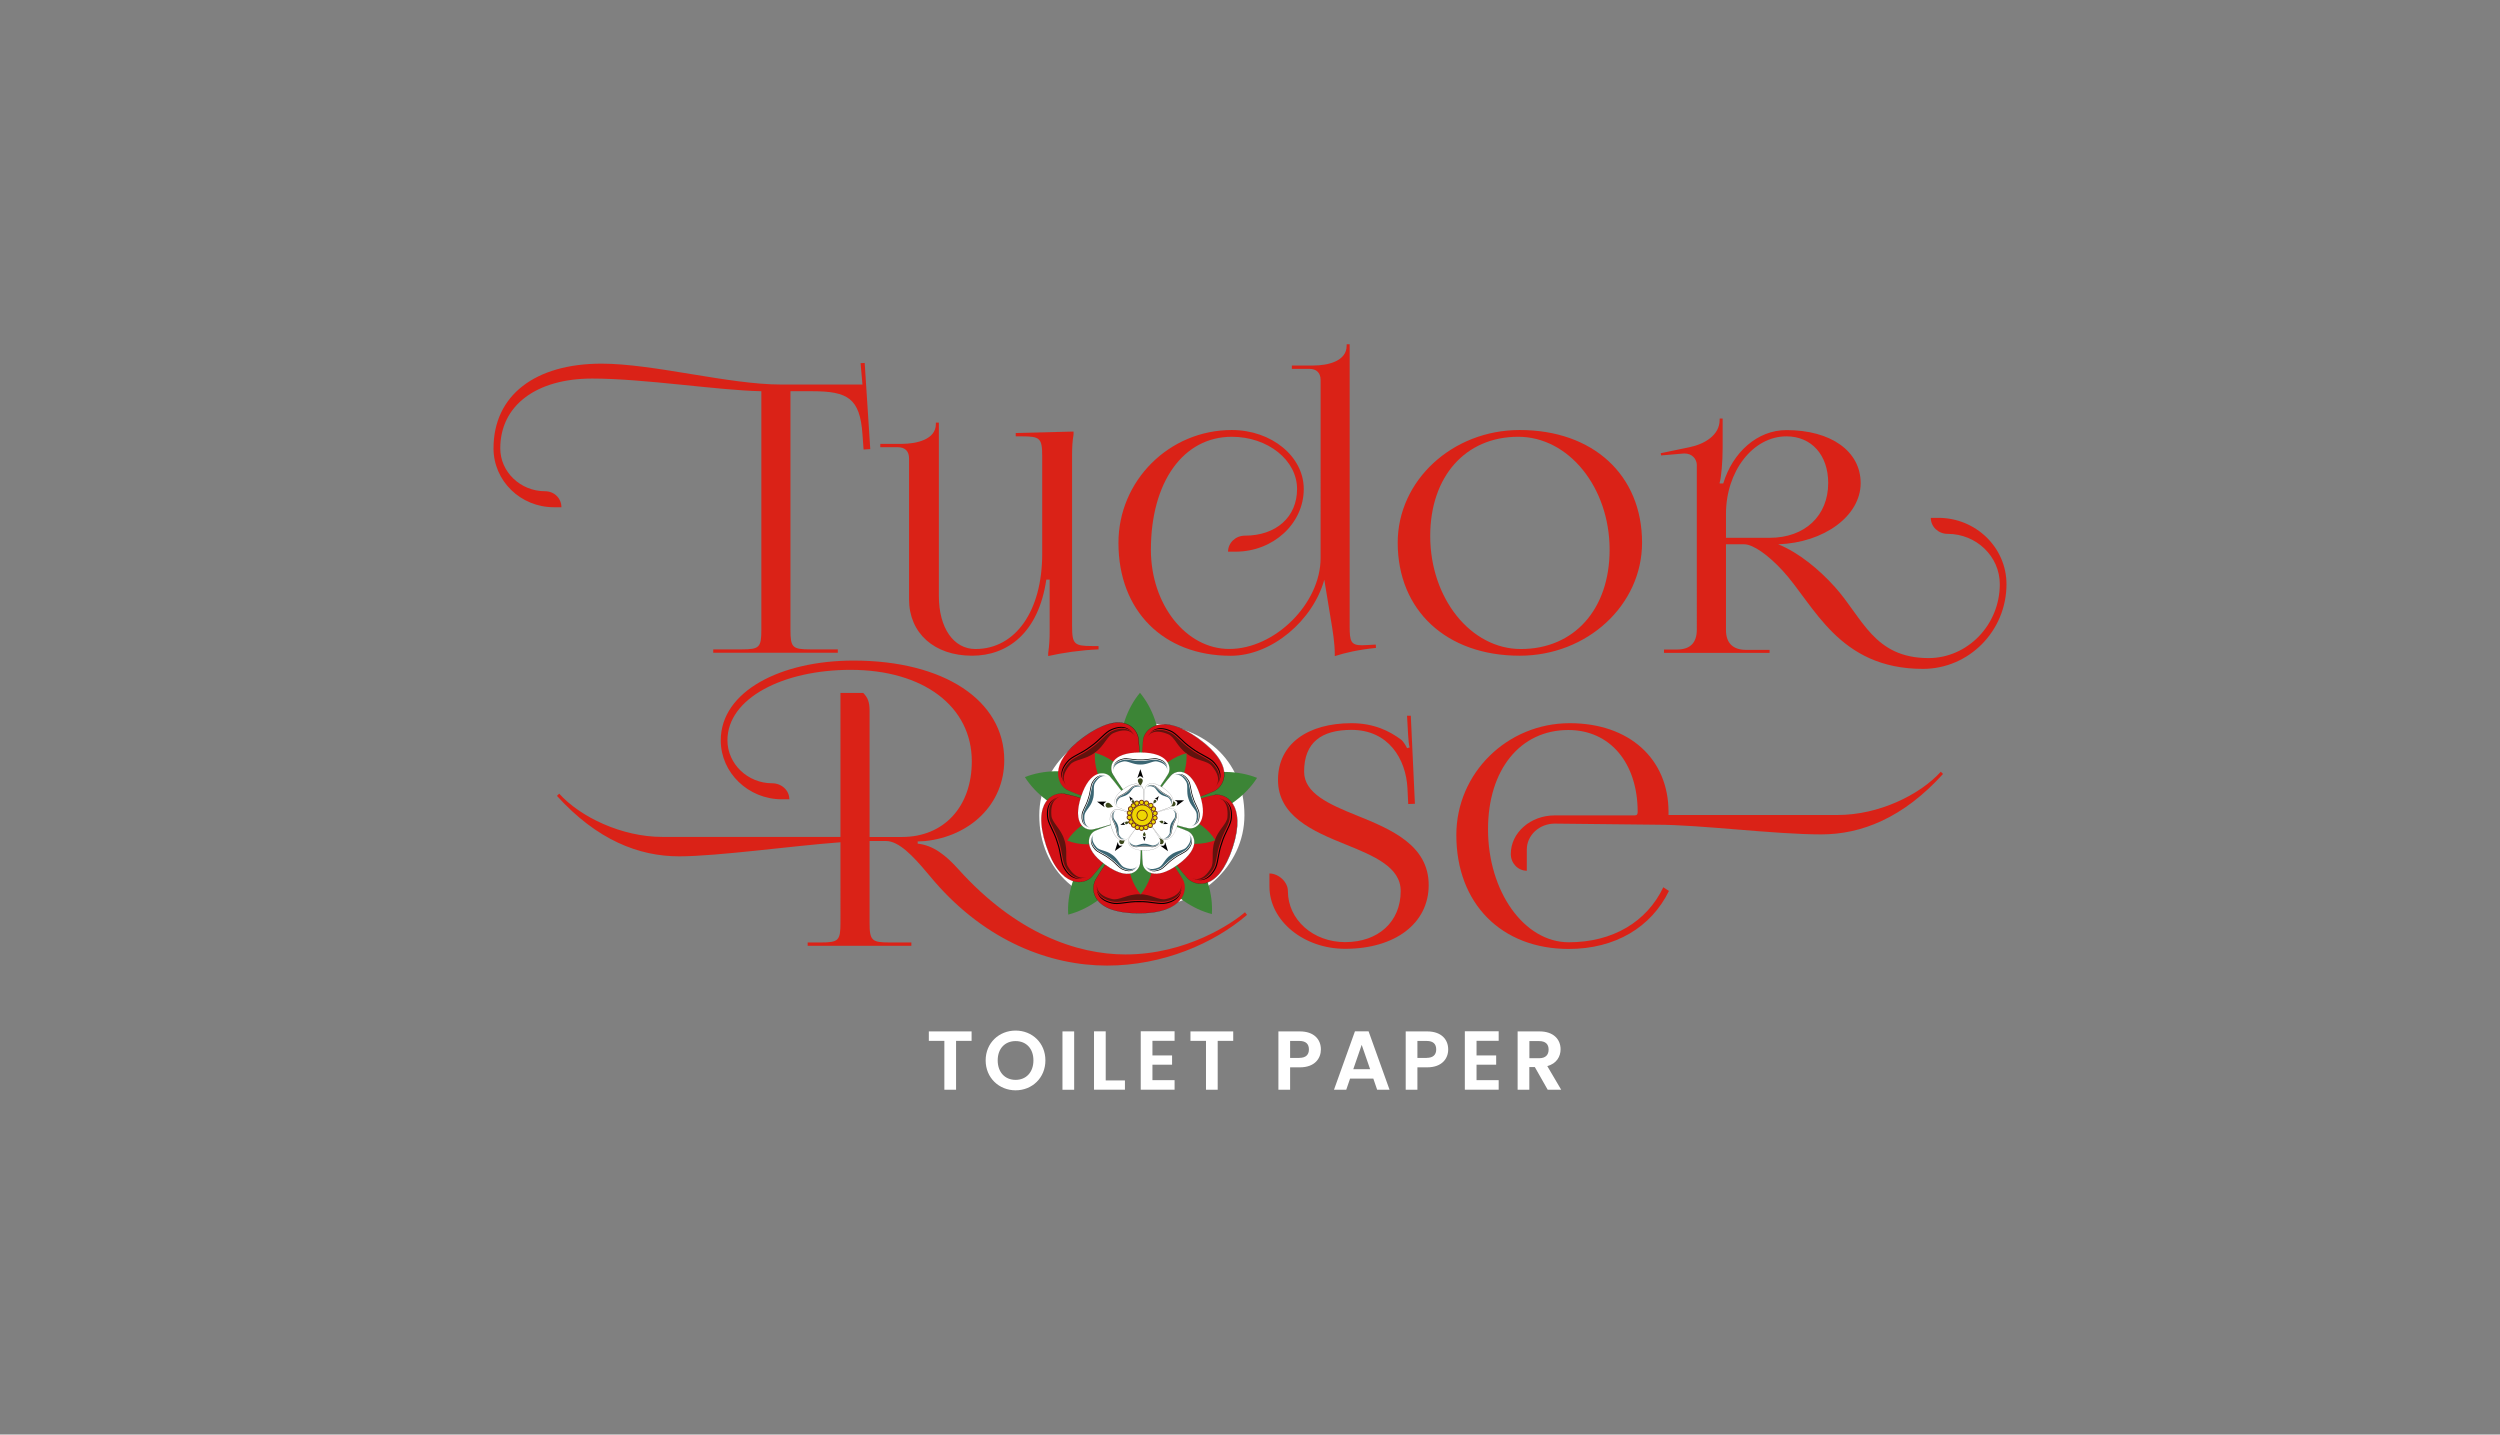 <?xml version="1.0" encoding="utf-8"?>
<!-- Generator: Adobe Illustrator 25.4.1, SVG Export Plug-In . SVG Version: 6.00 Build 0)  -->
<svg version="1.1" id="Layer_1" xmlns="http://www.w3.org/2000/svg" xmlns:xlink="http://www.w3.org/1999/xlink" x="0px" y="0px"
	 viewBox="0 0 359 206" style="enable-background:new 0 0 359 206;" xml:space="preserve">
<rect x="0" y="0" width="359" height="206" fill="#808080" stroke="none"/>
<style type="text/css">
	.st0{fill:#DA2217;}
	.st1{fill:#FFFFFF;}
	.st2{fill:#3C8536;}
	.st3{fill:#D41116;}
	.st4{fill:#3C491C;}
	.st5{fill:#61130E;}
	.st6{fill:#3B6673;}
	.st7{fill:#EED702;}
	.st8{fill:#6A2911;}
</style>
<g>
	<g>
		<g>
			<path class="st0" d="M78.26,70.54c1.34,0,2.36,1.02,2.36,2.3h-1.07c-4.82,0-8.68-3.8-8.68-8.46c0-7.61,5.97-12.16,15.52-12.16
				c7.43,0,18.28,3,25.78,3h11.68l-0.27-3.07l0.59-0.03l0.8,12.37l-0.96,0.06l-0.16-2.21c-0.37-5.14-2.09-6.16-7.23-6.16h-3.11
				v34.23c0,2.57,0.27,2.84,2.84,2.84h3.96v0.48h-17.89v-0.48h4.07c2.57,0,2.84-0.27,2.84-2.84V56.18
				c-6.35-0.13-16.85-1.82-24.29-1.82c-8.03,0-13.2,3.86-13.2,10.02C71.83,67.75,74.73,70.54,78.26,70.54z"/>
			<path class="st0" d="M157.75,93.25c-2.57,0.11-5.13,0.48-7.23,0.96v-0.43c0.16-1.07,0.21-2.09,0.21-3.05v-7.5h-0.48
				c-1.12,7.71-5.62,10.93-10.66,10.93c-5.43,0-9.05-3.24-9.05-8.09V65.83c0-1.02-0.56-1.61-1.61-1.61h-2.52v-0.48h3.05
				c2.19,0,4.93-0.64,4.93-2.84v-0.21h0.43v4.55v20.35c0,4.56,2.1,7.61,5.25,7.61c5.75,0,9.59-5.46,9.59-13.66V65.5
				c0-2.57-0.32-2.84-2.89-2.84h-0.91v-0.48l8.3-0.21v0.43c-0.16,0.96-0.21,1.87-0.21,2.84v24.69c0,2.57,0.32,2.84,2.89,2.84h0.91
				V93.25z"/>
			<path class="st0" d="M176.88,61.75c5.71,0,10.34,3.8,10.34,8.47c0,4.97-4.39,9-9.8,9h-1.07c0-1.27,1.08-2.3,2.41-2.3
				c4.5,0,7.5-2.68,7.5-6.7c0-4.14-4.2-7.5-9.37-7.5c-6.97,0-11.62,6.49-11.62,16.23c0,7.86,5.04,14.24,11.25,14.24
				c6.56,0,13.12-6.52,13.12-13.06V54.58c0-1.02-0.56-1.61-1.61-1.61h-2.52v-0.48h3.05c2.19,0,4.82-0.65,4.82-2.84v-0.21h0.43v4.55
				v35.94c0,2.14,0.16,2.73,1.77,2.73c0.32,0,1.07-0.05,1.07-0.05l0.91-0.05l0.03,0.48c-2.6,0.27-4.39,0.69-5.92,1.18v-0.43
				c0-1.33-0.27-3.15-0.56-4.82l-0.94-5.72c-1.63,5.84-7.53,10.92-13.44,10.92c-9.67,0-16.12-6.47-16.12-16.18
				C160.59,69.04,167.89,61.75,176.88,61.75z"/>
			<path class="st0" d="M200.71,77.93c0-8.93,7.85-16.18,17.52-16.18c10.54,0,17.57,6.47,17.57,16.18c0,8.96-7.87,16.23-17.57,16.23
				C207.72,94.16,200.71,87.67,200.71,77.93z M231.14,78.95c0-8.96-5.88-16.23-13.12-16.23c-7.58,0-12.64,5.7-12.64,14.25
				c0,8.96,5.83,16.23,13.02,16.23C226.04,93.2,231.14,87.5,231.14,78.95z"/>
			<path class="st0" d="M243.67,66.84c0-0.96-0.71-1.72-1.77-1.72c-0.07,0-0.14,0-0.21,0.01l-3.16,0.27l-0.05-0.32l4.12-0.86
				c2.14-0.43,4.34-1.72,4.34-3.91v-0.21h0.43v4.28c0,1.82-0.19,4.18-0.43,4.93v0.11h0.52c1.35-4.47,4.9-7.66,9.07-7.66
				c6.4,0,10.66,3.04,10.66,7.61c0,4.72-5.26,8.56-11.84,8.79c2.98,1.2,5.91,3.65,8.14,6.13c3.98,4.43,5.61,10.21,13.45,10.21
				c5.59,0,10.23-4.75,10.23-10.61c0-3.99-3.36-7.23-7.5-7.23c-1.33,0-2.41-1.03-2.41-2.3h1.07c5.41,0,9.8,4.27,9.8,9.53
				c0,6.71-5.38,12.16-12,12.16c-12.12,0-15.59-9.15-20.14-14.1c-2.08-2.26-4.25-3.79-5.52-3.79h-2.62v12.32
				c0,1.88,1.02,2.84,2.89,2.84h3.37v0.43h-15.16v-0.48h1.87c1.88,0,2.84-0.96,2.84-2.84V66.84z M254.12,77.23
				c5.05,0,8.41-3.15,8.41-7.87c0-4.02-2.4-6.7-6-6.7c-4.79,0-8.68,4.99-8.68,11.14v3.43H254.12z"/>
			<path class="st0" d="M120.69,120.95c-7.04,0.52-17.66,2.02-23.18,2.02c-5.79,0-11.8-2.36-17.53-8.68l0.32-0.32
				c3.05,3.37,9.01,6.21,14.8,6.21h25.59V99.51h3.27c0.64,0.64,0.91,1.29,0.91,2.52v18.16h4.66c6.01,0,10.02-4.34,10.02-10.87
				c0-7.88-6.96-13.13-17.41-13.13c-9.64,0-17.68,4.05-17.68,10.12c0,3.37,2.89,6.17,6.43,6.17c1.34,0,2.46,1.01,2.46,2.3h-1.07
				c-4.82,0-8.78-3.8-8.78-8.46c0-7.04,8.59-11.46,19.07-11.46c12.98,0,21.64,5.72,21.64,14.3c0,6.37-4.93,10.93-11.36,11.62
				l-1.07,0.05v0.32c2.26,0.24,4.06,1.69,5.84,3.67c8.25,9.17,16.99,12.24,24,12.24c8.73,0,15.3-4.46,17.16-6.06l0.29,0.38
				c-4.78,4.12-12.12,7.28-20.1,7.28c-8.18,0-17.33-3.5-24.73-12.02l-1.12-1.32c-2.01-2.4-4.05-4.55-5.89-4.55h-2.36v11.73
				c0,2.57,0.32,2.84,2.89,2.84h3.11v0.48h-14.89v-0.48h1.87c2.57,0,2.84-0.27,2.84-2.84V120.95z"/>
			<path class="st1" d="M149.24,117.08c0-7.3,6.62-13.23,14.78-13.23c8.81,0,14.68,5.29,14.68,13.23c0,7.33-6.57,13.28-14.68,13.28
				C155.15,130.36,149.24,125.05,149.24,117.08z M174.04,118.09c0-7.33-4.58-13.28-10.23-13.28c-5.95,0-9.91,4.52-9.91,11.3
				c0,7.33,4.61,13.28,10.28,13.28C170.09,129.4,174.04,124.88,174.04,118.09z"/>
			<path class="st0" d="M187.27,110.81c0,3.11,3.57,4.68,7.56,6.29c4.91,1.98,10.33,4.26,10.33,9.99c0,5.5-4.8,9.16-12,9.16
				c-5.95,0-10.87-4.02-10.87-8.95v-1.87c1.29,0,2.65,1.19,2.65,2.52c0,4.12,3.62,7.34,8.22,7.34c4.79,0,7.98-2.94,7.98-7.34
				c0-3.43-3.81-5.03-7.92-6.69c-4.71-1.9-9.7-4.07-9.7-9.27c0-5.21,4.33-8.14,10.55-8.14c3.21,0,5.46,1.12,7.12,2.36
				c0.37,0.27,0.8,1.07,0.86,1.23l0.37-0.11c-0.11-0.37-0.16-0.96-0.21-1.71l-0.16-2.84h0.54l0.59,12.64l-0.96,0.04l-0.11-2.25
				c-0.21-4.23-2.73-8.4-8.04-8.4C189.82,104.81,187.27,106.56,187.27,110.81z"/>
			<path class="st0" d="M225.42,103.85c8.52,0,14.18,5.1,14.18,12.75v0.43h24.33c5.79,0,11.72-2.84,14.77-6.21l0.32,0.32
				c-5.73,6.32-11.72,8.68-17.5,8.68c-6.7,0-17.37-1.39-23.58-1.39l-14.68-0.16c-2.21,0-4.01,1.67-4.01,3.72v3.05
				c-1.27,0-2.3-1.08-2.3-2.41c0-3.06,2.83-5.54,6.31-5.54h11.48c0.32,0,0.43-0.16,0.43-0.48c0-7.07-3.98-11.78-9.96-11.78
				c-6.91,0-11.53,5.7-11.53,14.25c0,8.96,5.2,16.23,11.59,16.23c6.35,0,11.22-2.95,13.58-7.9l0.81,0.53
				c-2.53,5.19-7.69,8.33-14.39,8.33c-9.67,0-16.14-6.53-16.14-16.34C209.12,111.02,216.43,103.85,225.42,103.85z"/>
		</g>
		<g>
			<g id="g3294_6_" transform="matrix(0.809,0.588,0.588,-0.809,-314.168,53.894)">
				<g id="path3295_6_">
					<path class="st2" d="M423.7,212.23c-1.81,2.18-2.96,5.33-2.96,8.82c0,3.5,1.15,6.64,2.96,8.82c1.82-2.18,2.96-5.32,2.96-8.82
						C426.66,217.55,425.51,214.41,423.7,212.23z"/>
				</g>
				<g id="path3296_6_">
					<path class="st2" d="M440.34,224.42c-2.64-1.05-5.98-1.17-9.31-0.09c-3.33,1.08-5.96,3.14-7.47,5.54
						c2.64,1.05,5.98,1.18,9.3,0.09S438.82,226.82,440.34,224.42z"/>
				</g>
				<g id="path3297_6_">
					<path class="st2" d="M434.09,244.05c0.18-2.83-0.74-6.05-2.79-8.88s-4.83-4.7-7.58-5.4c-0.18,2.83,0.73,6.05,2.79,8.88
						C428.56,241.49,431.34,243.35,434.09,244.05z"/>
				</g>
				<g id="path3298_6_">
					<path class="st2" d="M413.31,244.05c2.75-0.7,5.53-2.57,7.58-5.4c2.06-2.83,2.97-6.04,2.79-8.87c-2.75,0.7-5.53,2.56-7.58,5.39
						C414.04,238,413.12,241.22,413.31,244.05z"/>
				</g>
				<g id="path3299_6_">
					<path class="st2" d="M407.06,224.54c1.52,2.4,4.15,4.46,7.48,5.54s6.66,0.96,9.3-0.09c-1.52-2.4-4.14-4.46-7.47-5.54
						C413.04,223.37,409.7,223.49,407.06,224.54z"/>
				</g>
			</g>
			<g id="g3796_3_" transform="matrix(1,0,0,-1,-48.099,955.078)">
				<g id="g3303_3_" transform="matrix(0.809,-0.588,0.588,0.809,-266.068,901.286)">
					<g id="path3304_3_">
						<path class="st3" d="M424.04,243.57c6.76,0,7.01-3.44,6.2-4.85c-0.82-1.42-1.83-2.75-2.75-4.12c-3.13-4.99-4.32-4.7-7.02,0
							c-0.92,1.37-1.93,2.71-2.75,4.12C416.92,240.13,417.46,243.57,424.04,243.57z"/>
						<path d="M424.92,231.36c-0.38-0.27-0.73-0.4-1.07-0.39c-1.08,0.02-2.09,1.41-3.37,3.64c-0.31,0.46-0.63,0.92-0.94,1.37
							c-0.62,0.89-1.26,1.81-1.81,2.75c-0.32,0.55-0.49,1.55,0.09,2.54c0.39,0.68,1.06,1.23,1.98,1.62
							c1.09,0.47,2.53,0.71,4.25,0.71c1.73,0,3.15-0.23,4.23-0.67c0.91-0.38,1.56-0.9,1.94-1.56c0.57-0.99,0.38-2.04,0.04-2.63
							c-0.55-0.95-1.19-1.87-1.82-2.77c-0.31-0.44-0.63-0.9-0.93-1.35c-0.82-1.31-1.46-2.18-2.03-2.75
							C425.28,231.65,425.1,231.49,424.92,231.36z M418.8,242.31c-0.42-0.3-0.74-0.66-0.97-1.06c-0.57-0.98-0.4-1.97-0.09-2.52
							c0.54-0.94,1.19-1.86,1.81-2.75c0.31-0.45,0.63-0.91,0.94-1.37c1.28-2.23,2.29-3.61,3.36-3.63c0.51-0.01,1.02,0.27,1.62,0.88
							c0.56,0.57,1.21,1.45,2.03,2.75c0.3,0.45,0.62,0.91,0.93,1.36c0.62,0.89,1.27,1.82,1.81,2.77c0.34,0.59,0.53,1.63-0.04,2.61
							c-0.38,0.66-1.03,1.18-1.93,1.55c-1.08,0.45-2.5,0.67-4.23,0.67c-1.72,0-3.15-0.24-4.25-0.7
							C419.42,242.7,419.09,242.52,418.8,242.31z"/>
					</g>
					<g id="g3305_3_">
						<g id="g3306_3_">
							<g id="path3307_3_">
								<path d="M423.33,237.79c0.76,0.56,0.69,0.58,1.35,0c-0.23,0.67-0.45,1.34-0.68,2.01
									C423.78,239.13,423.56,238.46,423.33,237.79z"/>
							</g>
							<g id="path3308_3_">
								<path class="st4" d="M424.56,237.2c0,0.31-0.25,0.56-0.56,0.56c-0.31,0-0.56-0.25-0.56-0.56c0-0.31,0.35-0.85,0.56-1.2
									C424.17,236.33,424.56,236.89,424.56,237.2z"/>
							</g>
						</g>
						<g id="g3309_3_">
							<g id="path3310_3_">
								<path d="M430.07,239.43c0.08,1-0.09,2.26-2.13,2.74c-0.99,0.27-2.26-0.24-3.94-0.19c-1.68-0.05-2.95,0.45-3.94,0.19
									c-2.04-0.48-2.2-1.74-2.13-2.66c-0.08,0.76,0.09,2.02,2.13,2.5c0.99,0.27,2.26-0.24,3.94-0.19
									c1.68-0.05,2.95,0.45,3.94,0.19C429.98,241.53,430.15,240.27,430.07,239.43z"/>
							</g>
							<g id="path3311_3_">
								<path class="st5" d="M430.07,239.13c0.08,1-0.09,2.26-2.13,2.74c-0.99,0.27-2.26-0.24-3.94-0.19
									c-1.68-0.05-2.95,0.45-3.94,0.19c-2.04-0.48-2.2-1.74-2.13-2.66c-0.08,0.76,0.15,1.83,2.19,2.32
									c0.99,0.27,2.17-0.73,3.86-0.68c1.68-0.05,2.93,0.95,3.92,0.68C429.94,241.04,430.15,239.97,430.07,239.13z"/>
							</g>
						</g>
					</g>
				</g>
				<g id="g3312_3_" transform="matrix(0.809,0.588,-0.588,0.809,-42.738,409.076)">
					<g id="path3313_3_">
						<path class="st3" d="M458.1,211.11c6.76,0,7.01-3.44,6.2-4.85c-0.82-1.42-1.83-2.75-2.75-4.12c-3.13-4.99-4.32-4.7-7.02,0
							c-0.92,1.37-1.93,2.71-2.75,4.12C450.97,207.67,451.51,211.11,458.1,211.11z"/>
						<path d="M456.96,198.86c-0.76,0.55-1.53,1.7-2.43,3.28c-0.31,0.46-0.63,0.92-0.94,1.37c-0.62,0.89-1.26,1.81-1.81,2.75
							c-0.32,0.55-0.49,1.55,0.09,2.54c0.39,0.68,1.06,1.23,1.98,1.62c1.09,0.47,2.53,0.71,4.25,0.71l0-0.01l0,0.01
							c1.73,0,3.15-0.23,4.23-0.67c0.91-0.38,1.56-0.9,1.94-1.56c0.57-0.99,0.38-2.04,0.04-2.63c-0.55-0.95-1.19-1.87-1.82-2.77
							c-0.31-0.44-0.63-0.9-0.93-1.35c-0.82-1.31-1.46-2.18-2.03-2.75c-0.6-0.61-1.12-0.89-1.63-0.88
							C457.58,198.5,457.27,198.63,456.96,198.86z M463.33,209.88c-0.29,0.21-0.63,0.4-1.01,0.56c-1.08,0.45-2.5,0.67-4.23,0.67
							c-1.72,0-3.15-0.24-4.25-0.7c-0.92-0.39-1.58-0.94-1.97-1.61c-0.57-0.98-0.4-1.97-0.09-2.52c0.54-0.94,1.19-1.86,1.81-2.75
							c0.31-0.45,0.63-0.91,0.94-1.37c1.28-2.23,2.29-3.61,3.36-3.63c0.51-0.01,1.02,0.27,1.62,0.88c0.56,0.57,1.21,1.45,2.03,2.75
							c0.3,0.45,0.62,0.91,0.93,1.35c0.62,0.89,1.27,1.82,1.81,2.77c0.34,0.59,0.53,1.63-0.04,2.61
							C464.04,209.26,463.73,209.59,463.33,209.88z"/>
					</g>
					<g id="g3314_3_">
						<g id="g3315_3_">
							<g id="path3316_3_">
								<path d="M457.38,205.33c0.76,0.56,0.69,0.58,1.35,0c-0.23,0.67-0.45,1.34-0.68,2.01C457.83,206.67,457.61,206,457.38,205.33
									z"/>
							</g>
							<g id="path3317_3_">
								<path class="st4" d="M458.62,204.73c0,0.31-0.25,0.56-0.56,0.56c-0.31,0-0.56-0.25-0.56-0.56c0-0.31,0.35-0.85,0.56-1.2
									C458.22,203.87,458.62,204.43,458.62,204.73z"/>
							</g>
						</g>
						<g id="g3318_3_">
							<g id="path3319_3_">
								<path d="M464.13,206.97c0.08,1-0.09,2.26-2.13,2.74c-0.99,0.27-2.26-0.24-3.94-0.19c-1.68-0.05-2.95,0.45-3.94,0.19
									c-2.04-0.48-2.2-1.74-2.13-2.66c-0.08,0.76,0.09,2.02,2.13,2.5c0.99,0.27,2.26-0.24,3.94-0.19
									c1.68-0.05,2.95,0.45,3.94,0.19C464.04,209.07,464.2,207.81,464.13,206.97z"/>
							</g>
							<g id="path3320_3_">
								<path class="st5" d="M464.13,206.66c0.08,1-0.09,2.26-2.13,2.74c-0.99,0.27-2.26-0.24-3.94-0.19
									c-1.68-0.05-2.95,0.45-3.94,0.19c-2.04-0.48-2.2-1.74-2.13-2.66c-0.08,0.76,0.15,1.83,2.19,2.32
									c0.99,0.27,2.17-0.73,3.86-0.68c1.68-0.05,2.93,0.95,3.92,0.68C464,208.58,464.2,207.5,464.13,206.66z"/>
							</g>
						</g>
					</g>
				</g>
				<g id="g3321_3_" transform="matrix(-0.309,0.951,-0.951,-0.309,491.285,470.527)">
					<g id="path3322_3_">
						<path class="st3" d="M435.94,166.41c6.76,0,7.01-3.44,6.2-4.85c-0.82-1.42-1.83-2.75-2.75-4.12c-3.13-4.99-4.32-4.7-7.02,0
							c-0.92,1.37-1.93,2.71-2.75,4.12C428.82,162.97,429.35,166.41,435.94,166.41z"/>
						<path d="M429.46,163.54c0.06,0.18,0.14,0.37,0.25,0.55c0.39,0.68,1.06,1.23,1.98,1.62c1.09,0.47,2.53,0.71,4.25,0.71
							c1.73,0,3.15-0.23,4.23-0.67c0.91-0.38,1.56-0.9,1.94-1.56c0.57-0.99,0.38-2.04,0.04-2.63c-0.55-0.95-1.19-1.87-1.82-2.77
							c-0.31-0.44-0.63-0.9-0.93-1.36c-0.82-1.31-1.47-2.18-2.03-2.75c-0.6-0.61-1.12-0.89-1.63-0.88
							c-1.08,0.02-2.09,1.41-3.37,3.64c-0.31,0.46-0.63,0.92-0.94,1.37c-0.62,0.89-1.26,1.81-1.81,2.75
							C429.36,162.01,429.2,162.75,429.46,163.54z M442.33,162.01c0.19,0.6,0.22,1.4-0.23,2.17c-0.38,0.66-1.03,1.18-1.93,1.55
							c-1.08,0.45-2.5,0.67-4.23,0.67c-1.72,0-3.15-0.24-4.25-0.7c-0.92-0.39-1.58-0.94-1.97-1.61c-0.57-0.98-0.4-1.97-0.09-2.52
							c0.54-0.94,1.19-1.86,1.81-2.75c0.31-0.45,0.63-0.91,0.94-1.37c1.28-2.23,2.29-3.61,3.36-3.63c0.51-0.01,1.02,0.27,1.62,0.88
							c0.56,0.57,1.21,1.45,2.03,2.75c0.3,0.45,0.62,0.91,0.93,1.36c0.62,0.89,1.27,1.82,1.81,2.77
							C442.21,161.69,442.27,161.84,442.33,162.01z"/>
					</g>
					<g id="g3323_3_">
						<g id="g3324_3_">
							<g id="path3325_3_">
								<path d="M435.23,160.63c0.76,0.56,0.69,0.58,1.35,0c-0.23,0.67-0.45,1.34-0.68,2.01
									C435.68,161.97,435.45,161.3,435.23,160.63z"/>
							</g>
							<g id="path3326_3_">
								<path class="st4" d="M436.46,160.03c0,0.31-0.25,0.56-0.56,0.56c-0.31,0-0.56-0.25-0.56-0.56c0-0.31,0.35-0.85,0.56-1.2
									C436.06,159.17,436.46,159.73,436.46,160.03z"/>
							</g>
						</g>
						<g id="g3327_3_">
							<g id="path3328_3_">
								<path d="M441.97,162.27c0.08,1-0.09,2.26-2.13,2.74c-0.99,0.27-2.26-0.24-3.94-0.19c-1.68-0.05-2.95,0.45-3.94,0.19
									c-2.04-0.48-2.2-1.74-2.13-2.66c-0.08,0.76,0.09,2.02,2.13,2.5c0.99,0.27,2.26-0.24,3.94-0.19
									c1.68-0.05,2.95,0.45,3.94,0.19C441.88,164.37,442.05,163.11,441.97,162.27z"/>
							</g>
							<g id="path3329_3_">
								<path class="st5" d="M441.97,161.96c0.08,1-0.09,2.26-2.13,2.74c-0.99,0.27-2.26-0.24-3.94-0.19
									c-1.68-0.05-2.95,0.45-3.94,0.19c-2.04-0.48-2.2-1.74-2.13-2.66c-0.08,0.76,0.15,1.83,2.19,2.32
									c0.99,0.27,2.17-0.73,3.86-0.68c1.68-0.05,2.93,0.95,3.92,0.68C441.84,163.88,442.05,162.8,441.97,161.96z"/>
							</g>
						</g>
					</g>
				</g>
				<g id="g3330_3_" transform="matrix(-1,0,0,-1,600.726,999.042)">
					<g id="path3331_3_">
						<path class="st3" d="M389.09,175.11c6.76,0,7.01-3.44,6.2-4.85c-0.82-1.42-1.83-2.75-2.75-4.12c-3.13-4.99-4.32-4.7-7.02,0
							c-0.92,1.37-1.93,2.71-2.75,4.12C381.97,171.67,382.51,175.11,389.09,175.11z"/>
						<path d="M389.09,175.12c1.73,0,3.15-0.23,4.23-0.67c0.91-0.38,1.56-0.9,1.94-1.56c0.57-0.99,0.38-2.04,0.04-2.63
							c-0.55-0.95-1.19-1.87-1.81-2.77c-0.31-0.44-0.63-0.9-0.93-1.36c-0.82-1.31-1.46-2.18-2.03-2.75c-0.59-0.6-1.1-0.88-1.6-0.88
							c-0.01,0-0.02,0-0.03,0c-1.08,0.02-2.09,1.41-3.37,3.64c-0.31,0.46-0.63,0.92-0.94,1.37c-0.62,0.89-1.26,1.81-1.81,2.75
							c-0.32,0.55-0.49,1.55,0.09,2.54c0.39,0.68,1.06,1.23,1.98,1.62C385.93,174.88,387.36,175.12,389.09,175.12z M388.92,162.51
							c0.5,0,1,0.28,1.59,0.88c0.56,0.57,1.21,1.45,2.03,2.75c0.3,0.46,0.62,0.91,0.93,1.36c0.62,0.89,1.27,1.82,1.81,2.77
							c0.34,0.59,0.53,1.63-0.04,2.61c-0.38,0.66-1.03,1.18-1.93,1.55c-1.08,0.45-2.5,0.67-4.23,0.67c-1.72,0-3.15-0.24-4.25-0.7
							c-0.92-0.39-1.58-0.94-1.97-1.61c-0.57-0.98-0.4-1.97-0.09-2.52c0.54-0.94,1.19-1.86,1.81-2.75c0.31-0.45,0.64-0.91,0.94-1.37
							c1.28-2.23,2.29-3.61,3.36-3.63C388.9,162.51,388.91,162.51,388.92,162.51z"/>
					</g>
					<g id="g3332_3_">
						<g id="g3333_3_">
							<g id="path3334_3_">
								<path d="M388.38,169.33c0.76,0.56,0.69,0.58,1.35,0c-0.23,0.67-0.45,1.34-0.68,2.01C388.83,170.67,388.6,170,388.38,169.33z
									"/>
							</g>
							<g id="path3335_3_">
								<path class="st4" d="M389.61,168.73c0,0.31-0.25,0.56-0.56,0.56s-0.56-0.25-0.56-0.56s0.35-0.85,0.56-1.2
									C389.22,167.86,389.61,168.42,389.61,168.73z"/>
							</g>
						</g>
						<g id="g3336_3_">
							<g id="path3337_3_">
								<path d="M395.12,170.97c0.08,1-0.09,2.26-2.13,2.74c-0.99,0.27-2.26-0.24-3.94-0.19c-1.68-0.05-2.95,0.45-3.94,0.19
									c-2.04-0.48-2.2-1.74-2.13-2.66c-0.08,0.76,0.09,2.02,2.13,2.5c0.99,0.27,2.26-0.24,3.94-0.19
									c1.68-0.05,2.95,0.45,3.94,0.19C395.03,173.07,395.2,171.81,395.12,170.97z"/>
							</g>
							<g id="path3338_3_">
								<path class="st5" d="M395.12,170.66c0.08,1-0.09,2.26-2.13,2.74c-0.99,0.27-2.26-0.24-3.94-0.19
									c-1.68-0.05-2.95,0.45-3.94,0.19c-2.04-0.48-2.2-1.74-2.13-2.66c-0.08,0.76,0.15,1.83,2.19,2.32
									c0.99,0.27,2.17-0.73,3.86-0.68c1.68-0.05,2.93,0.95,3.92,0.68C394.99,172.57,395.2,171.5,395.12,170.66z"/>
							</g>
						</g>
					</g>
				</g>
				<g id="g3339_3_" transform="matrix(-0.309,-0.951,0.951,-0.309,132.397,1264.745)">
					<g id="path3340_3_">
						<path class="st3" d="M381.6,221.47c6.76,0,7.01-3.44,6.2-4.85c-0.82-1.42-1.83-2.75-2.75-4.12c-3.13-4.99-4.32-4.7-7.02,0
							c-0.92,1.37-1.93,2.71-2.75,4.12C374.48,218.03,375.02,221.47,381.6,221.47z"/>
						<path d="M388.01,218.73c0.27-0.82,0.08-1.62-0.2-2.11c-0.55-0.95-1.19-1.87-1.82-2.77c-0.31-0.44-0.63-0.9-0.93-1.35
							c-0.82-1.31-1.46-2.18-2.03-2.75c-0.6-0.61-1.12-0.89-1.63-0.88c-1.08,0.02-2.09,1.41-3.37,3.64
							c-0.31,0.46-0.63,0.92-0.94,1.37c-0.62,0.89-1.26,1.81-1.81,2.75c-0.32,0.55-0.49,1.55,0.09,2.54
							c0.39,0.68,1.06,1.23,1.98,1.62c1.09,0.47,2.53,0.71,4.25,0.71l0,0c1.73,0,3.15-0.23,4.23-0.67c0.91-0.38,1.56-0.9,1.94-1.56
							C387.87,219.08,387.95,218.9,388.01,218.73z M375.13,217.01c0.05-0.15,0.11-0.28,0.17-0.39c0.54-0.94,1.19-1.86,1.81-2.75
							c0.31-0.45,0.63-0.91,0.94-1.37c1.28-2.23,2.29-3.61,3.36-3.63c0.51-0.01,1.02,0.27,1.62,0.88c0.56,0.57,1.21,1.45,2.03,2.75
							c0.3,0.45,0.62,0.91,0.93,1.36c0.62,0.89,1.27,1.82,1.81,2.77c0.34,0.59,0.53,1.63-0.04,2.61c-0.38,0.66-1.03,1.18-1.93,1.55
							c-1.08,0.45-2.5,0.67-4.23,0.67l0,0c-1.72,0-3.15-0.24-4.25-0.7c-0.92-0.39-1.58-0.94-1.97-1.61
							C374.93,218.36,374.94,217.58,375.13,217.01z"/>
					</g>
					<g id="g3341_3_">
						<g id="g3342_3_">
							<g id="path3343_3_">
								<path d="M380.89,215.69c0.76,0.56,0.69,0.58,1.35,0c-0.23,0.67-0.45,1.34-0.68,2.01
									C381.34,217.03,381.11,216.36,380.89,215.69z"/>
							</g>
							<g id="path3344_3_">
								<path class="st4" d="M382.12,215.1c0,0.31-0.25,0.56-0.56,0.56c-0.31,0-0.56-0.25-0.56-0.56s0.35-0.85,0.56-1.2
									C381.73,214.23,382.12,214.79,382.12,215.1z"/>
							</g>
						</g>
						<g id="g3345_3_">
							<g id="path3346_3_">
								<path d="M387.63,217.33c0.08,1-0.09,2.26-2.13,2.74c-0.99,0.27-2.26-0.24-3.94-0.19c-1.68-0.05-2.95,0.45-3.94,0.19
									c-2.04-0.48-2.2-1.74-2.13-2.66c-0.08,0.76,0.09,2.02,2.13,2.5c0.99,0.27,2.26-0.24,3.94-0.19
									c1.68-0.05,2.95,0.45,3.94,0.19C387.54,219.43,387.71,218.17,387.63,217.33z"/>
							</g>
							<g id="path3347_3_">
								<path class="st5" d="M387.63,217.02c0.08,1-0.09,2.26-2.13,2.74c-0.99,0.27-2.26-0.24-3.94-0.19
									c-1.68-0.05-2.95,0.45-3.94,0.19c-2.04-0.48-2.2-1.74-2.13-2.66c-0.08,0.76,0.15,1.83,2.19,2.32
									c0.99,0.27,2.17-0.73,3.86-0.68c1.68-0.05,2.93,0.95,3.92,0.68C387.5,218.94,387.71,217.86,387.63,217.02z"/>
							</g>
						</g>
					</g>
				</g>
			</g>
			<g id="g3348_3_" transform="matrix(0.171,0.525,0.525,-0.171,-32.149,-42.617)">
				<g id="g3349_3_">
					<g id="path3350_3_">
						<path class="st3" d="M385.28,262.79c6.76,0,7.01-3.44,6.2-4.85c-0.82-1.42-1.83-2.75-2.75-4.12c-3.13-4.99-4.32-4.7-7.02,0
							c-0.92,1.37-1.93,2.71-2.75,4.12C378.16,259.35,378.69,262.79,385.28,262.79z"/>
						<path d="M391.69,258.38c-0.05-0.17-0.12-0.32-0.2-0.45c-0.55-0.95-1.19-1.87-1.82-2.77c-0.31-0.44-0.63-0.9-0.93-1.35
							c-0.82-1.31-1.47-2.18-2.03-2.76c-0.6-0.61-1.12-0.89-1.63-0.88c-1.08,0.02-2.1,1.41-3.38,3.64
							c-0.31,0.46-0.63,0.92-0.94,1.37c-0.62,0.89-1.26,1.81-1.81,2.75c-0.32,0.55-0.49,1.55,0.09,2.54
							c0.39,0.68,1.06,1.23,1.98,1.62c1.1,0.47,2.53,0.71,4.25,0.71c4.04,0,5.59-1.22,6.18-2.23
							C391.9,259.79,391.88,258.98,391.69,258.38z M378.82,259.92c-0.26-0.79-0.1-1.52,0.16-1.97c0.54-0.94,1.19-1.86,1.81-2.75
							c0.31-0.45,0.63-0.91,0.94-1.37c1.28-2.22,2.28-3.61,3.35-3.63c0.97-0.02,1.99,1,3.64,3.63c0.3,0.46,0.62,0.91,0.93,1.36
							c0.62,0.89,1.27,1.82,1.81,2.77c0.34,0.59,0.53,1.62-0.04,2.61c-0.59,1.01-2.13,2.22-6.15,2.22c-1.72,0-3.15-0.24-4.24-0.7
							c-0.92-0.39-1.58-0.93-1.97-1.61C378.96,260.28,378.88,260.1,378.82,259.92z"/>
					</g>
					<g id="g3351_3_">
						<g id="g3352_3_">
							<g id="path3353_3_">
								<path d="M384.57,257.01c0.76,0.56,0.69,0.58,1.35,0c-0.23,0.67-0.45,1.34-0.68,2.01
									C385.02,258.35,384.79,257.68,384.57,257.01z"/>
							</g>
							<g id="path3354_3_">
								<path class="st4" d="M385.8,256.42c0,0.31-0.25,0.56-0.56,0.56s-0.56-0.25-0.56-0.56c0-0.31,0.35-0.85,0.56-1.2
									C385.41,255.55,385.8,256.11,385.8,256.42z"/>
							</g>
						</g>
						<g id="g3355_3_">
							<g id="path3356_3_">
								<path d="M391.31,258.65c0.08,1-0.09,2.26-2.13,2.74c-0.99,0.27-2.26-0.24-3.94-0.19c-1.68-0.05-2.95,0.45-3.94,0.19
									c-2.04-0.48-2.2-1.74-2.13-2.66c-0.08,0.76,0.09,2.02,2.13,2.5c0.99,0.27,2.26-0.24,3.94-0.19
									c1.68-0.05,2.95,0.45,3.94,0.19C391.22,260.75,391.39,259.49,391.31,258.65z"/>
							</g>
							<g id="path3357_3_">
								<path class="st5" d="M391.31,258.34c0.08,1-0.09,2.26-2.13,2.74c-0.99,0.27-2.26-0.24-3.94-0.19
									c-1.68-0.05-2.95,0.45-3.94,0.19c-2.04-0.48-2.2-1.74-2.13-2.66c-0.08,0.76,0.15,1.83,2.19,2.32
									c0.99,0.27,2.17-0.73,3.86-0.68c1.68-0.05,2.93,0.95,3.92,0.68C391.18,260.26,391.39,259.18,391.31,258.34z"/>
							</g>
						</g>
					</g>
				</g>
				<g id="g3358_3_" transform="matrix(0.309,0.951,-0.951,0.309,469.992,-266.936)">
					<g id="path3359_3_">
						<path class="st3" d="M464.39,253.92c6.76,0,7.01-3.44,6.2-4.85c-0.82-1.42-1.83-2.75-2.75-4.12c-3.13-4.99-4.32-4.7-7.02,0
							c-0.92,1.37-1.93,2.71-2.75,4.12C457.27,250.47,457.81,253.92,464.39,253.92z"/>
						<path d="M464.23,241.3c-0.01,0-0.02,0-0.03,0c-1.08,0.02-2.1,1.41-3.38,3.64c-0.31,0.46-0.63,0.92-0.94,1.37
							c-0.62,0.89-1.26,1.81-1.81,2.75c-0.32,0.55-0.49,1.55,0.09,2.54c0.39,0.68,1.06,1.23,1.98,1.62c1.1,0.47,2.53,0.71,4.25,0.71
							c4.04,0,5.59-1.22,6.18-2.24c0.57-1,0.38-2.04,0.04-2.64c-0.55-0.95-1.19-1.87-1.82-2.77c-0.31-0.44-0.63-0.9-0.93-1.36
							c-0.82-1.31-1.47-2.18-2.03-2.76C465.24,241.58,464.73,241.3,464.23,241.3z M464.39,253.9c-1.72,0-3.15-0.24-4.24-0.7
							c-0.92-0.39-1.58-0.93-1.97-1.61c-0.57-0.98-0.4-1.97-0.09-2.51c0.54-0.94,1.19-1.86,1.81-2.75c0.31-0.45,0.64-0.91,0.94-1.37
							c1.28-2.22,2.28-3.61,3.35-3.63c0.01,0,0.02,0,0.03,0c0.96,0,1.98,1.02,3.61,3.63c0.3,0.46,0.62,0.91,0.93,1.36
							c0.62,0.89,1.27,1.82,1.81,2.76c0.34,0.59,0.53,1.62-0.04,2.61C469.96,252.7,468.42,253.9,464.39,253.9z"/>
					</g>
					<g id="g3360_3_">
						<g id="g3361_3_">
							<g id="path3362_3_">
								<path d="M463.68,248.14c0.76,0.56,0.69,0.58,1.35,0c-0.23,0.67-0.45,1.34-0.68,2.01
									C464.13,249.48,463.91,248.81,463.68,248.14z"/>
							</g>
							<g id="path3363_3_">
								<path class="st4" d="M464.92,247.54c0,0.31-0.25,0.56-0.56,0.56c-0.31,0-0.56-0.25-0.56-0.56s0.35-0.85,0.56-1.2
									C464.52,246.67,464.92,247.23,464.92,247.54z"/>
							</g>
						</g>
						<g id="g3364_3_">
							<g id="path3365_3_">
								<path d="M470.43,249.77c0.08,1-0.09,2.26-2.13,2.74c-0.99,0.27-2.26-0.24-3.94-0.19c-1.68-0.05-2.95,0.45-3.94,0.19
									c-2.04-0.48-2.2-1.74-2.13-2.66c-0.08,0.76,0.09,2.02,2.13,2.5c0.99,0.27,2.26-0.24,3.94-0.19
									c1.68-0.05,2.95,0.45,3.94,0.19C470.34,251.88,470.5,250.61,470.43,249.77z"/>
							</g>
							<g id="path3366_3_">
								<path class="st5" d="M470.43,249.47c0.08,1-0.09,2.26-2.13,2.74c-0.99,0.27-2.26-0.24-3.94-0.19
									c-1.68-0.05-2.95,0.45-3.94,0.19c-2.04-0.48-2.2-1.74-2.13-2.66c-0.08,0.76,0.15,1.83,2.19,2.32
									c0.99,0.27,2.17-0.73,3.86-0.68c1.68-0.05,2.93,0.95,3.92,0.68C470.3,251.38,470.5,250.31,470.43,249.47z"/>
							</g>
						</g>
					</g>
				</g>
				<g id="g3367_3_" transform="matrix(-0.809,0.588,-0.588,-0.809,865.906,96.67)">
					<g id="path3368_3_">
						<path class="st3" d="M478.6,173.65c6.76,0,7.01-3.44,6.2-4.85c-0.82-1.42-1.83-2.75-2.75-4.12c-3.13-4.99-4.32-4.7-7.02,0
							c-0.92,1.37-1.93,2.71-2.75,4.12C471.47,170.2,472.01,173.65,478.6,173.65z"/>
						<path d="M472.1,169.18c-0.18,0.57-0.2,1.36,0.26,2.15c0.39,0.68,1.06,1.23,1.98,1.62c1.1,0.47,2.53,0.71,4.25,0.71l0-0.01
							l0,0.01c4.04,0,5.59-1.22,6.18-2.23c0.58-1,0.38-2.04,0.04-2.64c-0.55-0.95-1.19-1.87-1.82-2.77
							c-0.31-0.44-0.63-0.9-0.93-1.35c-0.82-1.31-1.47-2.18-2.03-2.76c-0.6-0.61-1.12-0.89-1.63-0.88c-1.08,0.02-2.1,1.41-3.38,3.64
							c-0.31,0.46-0.63,0.92-0.94,1.37c-0.62,0.89-1.26,1.81-1.81,2.75C472.21,168.9,472.15,169.04,472.1,169.18z M484.98,170.89
							c-0.06,0.17-0.13,0.35-0.23,0.52c-0.59,1.01-2.13,2.22-6.15,2.22c-1.72,0-3.15-0.24-4.24-0.7c-0.92-0.39-1.58-0.93-1.97-1.61
							c-0.57-0.98-0.4-1.97-0.09-2.51c0.54-0.94,1.19-1.86,1.81-2.75c0.31-0.45,0.64-0.91,0.94-1.37c1.28-2.22,2.28-3.61,3.35-3.63
							c0.97-0.02,1.99,1,3.64,3.63c0.3,0.45,0.62,0.91,0.93,1.36c0.62,0.89,1.27,1.82,1.81,2.77
							C485.06,169.29,485.24,170.08,484.98,170.89z"/>
					</g>
					<g id="g3369_3_">
						<g id="g3370_3_">
							<g id="path3371_3_">
								<path d="M477.88,167.87c0.76,0.56,0.69,0.58,1.35,0c-0.23,0.67-0.45,1.34-0.68,2.01
									C478.33,169.21,478.11,168.54,477.88,167.87z"/>
							</g>
							<g id="path3372_3_">
								<path class="st4" d="M479.12,167.27c0,0.31-0.25,0.56-0.56,0.56c-0.31,0-0.56-0.25-0.56-0.56c0-0.31,0.35-0.85,0.56-1.2
									C478.72,166.4,479.12,166.96,479.12,167.27z"/>
							</g>
						</g>
						<g id="g3373_3_">
							<g id="path3374_3_">
								<path d="M484.63,169.5c0.08,1-0.09,2.26-2.13,2.74c-0.99,0.27-2.26-0.24-3.94-0.19c-1.68-0.05-2.95,0.45-3.94,0.19
									c-2.04-0.48-2.2-1.74-2.13-2.66c-0.08,0.76,0.09,2.02,2.13,2.5c0.99,0.27,2.26-0.24,3.94-0.19
									c1.68-0.05,2.95,0.45,3.94,0.19C484.54,171.61,484.7,170.35,484.63,169.5z"/>
							</g>
							<g id="path3375_3_">
								<path class="st5" d="M484.63,169.2c0.08,1-0.09,2.26-2.13,2.74c-0.99,0.27-2.26-0.24-3.94-0.19
									c-1.68-0.05-2.95,0.45-3.94,0.19c-2.04-0.48-2.2-1.74-2.13-2.66c-0.08,0.76,0.15,1.83,2.19,2.32
									c0.99,0.27,2.17-0.73,3.86-0.68c1.68-0.05,2.93,0.95,3.92,0.68C484.5,171.11,484.7,170.04,484.63,169.2z"/>
							</g>
						</g>
					</g>
				</g>
				<g id="g3376_3_" transform="matrix(-0.809,-0.588,0.588,-0.809,643.792,588.575)">
					<g id="path3377_3_">
						<path class="st3" d="M409.15,136.78c6.76,0,7.01-3.44,6.2-4.85c-0.82-1.42-1.83-2.75-2.75-4.12c-3.13-4.99-4.32-4.7-7.02,0
							c-0.92,1.37-1.93,2.71-2.75,4.12C402.03,133.33,402.57,136.78,409.15,136.78z"/>
						<path d="M403.9,135.52c0.29,0.21,0.62,0.4,1,0.56c1.1,0.47,2.53,0.71,4.25,0.71c4.04,0,5.59-1.22,6.18-2.24
							c0.57-1,0.38-2.04,0.04-2.64c-0.55-0.95-1.19-1.87-1.81-2.77c-0.31-0.44-0.63-0.9-0.93-1.36c-0.82-1.31-1.47-2.18-2.03-2.76
							c-0.6-0.61-1.12-0.89-1.63-0.88c-1.08,0.02-2.1,1.41-3.38,3.64c-0.31,0.46-0.63,0.92-0.94,1.37
							c-0.62,0.89-1.26,1.81-1.81,2.75c-0.32,0.55-0.49,1.55,0.09,2.54C403.15,134.86,403.48,135.22,403.9,135.52z M409.15,136.76
							c-1.72,0-3.15-0.24-4.24-0.7c-0.92-0.39-1.58-0.93-1.97-1.61c-0.57-0.98-0.4-1.97-0.09-2.51c0.54-0.94,1.19-1.86,1.81-2.75
							c0.31-0.45,0.63-0.91,0.94-1.37c1.28-2.22,2.28-3.61,3.35-3.63c0.97-0.02,1.99,1,3.64,3.63c0.3,0.46,0.62,0.91,0.93,1.36
							c0.62,0.89,1.27,1.82,1.81,2.76c0.34,0.59,0.53,1.62-0.04,2.61C414.72,135.55,413.18,136.76,409.15,136.76z"/>
					</g>
					<g id="g3378_3_">
						<g id="g3379_3_">
							<g id="path3380_3_">
								<path d="M408.44,130.99c0.76,0.56,0.69,0.58,1.35,0c-0.23,0.67-0.45,1.34-0.68,2.01
									C408.89,132.33,408.67,131.66,408.44,130.99z"/>
							</g>
							<g id="path3381_3_">
								<path class="st4" d="M409.68,130.4c0,0.31-0.25,0.56-0.56,0.56c-0.31,0-0.56-0.25-0.56-0.56c0-0.31,0.35-0.85,0.56-1.2
									C409.28,129.53,409.68,130.09,409.68,130.4z"/>
							</g>
						</g>
						<g id="g3382_3_">
							<g id="path3383_3_">
								<path d="M415.19,132.63c0.08,1-0.09,2.26-2.13,2.74c-0.99,0.27-2.26-0.24-3.94-0.19c-1.68-0.05-2.95,0.45-3.94,0.19
									c-2.04-0.48-2.2-1.74-2.13-2.66c-0.08,0.76,0.09,2.02,2.13,2.5c0.99,0.27,2.26-0.24,3.94-0.19
									c1.68-0.05,2.95,0.45,3.94,0.19C415.1,134.73,415.26,133.47,415.19,132.63z"/>
							</g>
							<g id="path3384_3_">
								<path class="st5" d="M415.19,132.33c0.08,1-0.09,2.26-2.13,2.74c-0.99,0.27-2.26-0.24-3.94-0.19
									c-1.68-0.05-2.95,0.45-3.94,0.19c-2.04-0.48-2.2-1.74-2.13-2.66c-0.08,0.76,0.15,1.83,2.19,2.32
									c0.99,0.27,2.17-0.73,3.86-0.68c1.68-0.05,2.93,0.95,3.92,0.68C415.05,134.24,415.26,133.17,415.19,132.33z"/>
							</g>
						</g>
					</g>
				</g>
				<g id="g3385_3_" transform="matrix(0.309,-0.951,0.951,0.309,108.73,528.257)">
					<g id="path3386_3_">
						<path class="st3" d="M351.34,190.55c6.76,0,7.01-3.44,6.2-4.85c-0.82-1.42-1.83-2.75-2.75-4.12c-3.13-4.99-4.32-4.7-7.02,0
							c-0.92,1.37-1.93,2.71-2.75,4.12C344.22,187.1,344.76,190.55,351.34,190.55z"/>
						<path d="M356.59,189.33c0.45-0.32,0.74-0.68,0.93-1.01c0.57-1,0.38-2.04,0.04-2.64c-0.55-0.95-1.19-1.87-1.82-2.77
							c-0.31-0.44-0.63-0.9-0.93-1.35c-0.82-1.31-1.47-2.18-2.03-2.76c-0.6-0.61-1.12-0.89-1.63-0.88c-1.08,0.02-2.1,1.41-3.38,3.64
							c-0.31,0.46-0.63,0.92-0.94,1.37c-0.62,0.89-1.26,1.81-1.81,2.75c-0.32,0.55-0.49,1.55,0.09,2.54
							c0.39,0.68,1.06,1.23,1.98,1.62c1.1,0.47,2.53,0.71,4.25,0.71l0-0.01l0,0.01C354.07,190.56,355.66,190.01,356.59,189.33z
							 M350.22,178.31c0.31-0.23,0.62-0.35,0.93-0.35c0.97-0.02,1.99,1,3.64,3.63c0.3,0.46,0.62,0.91,0.93,1.36
							c0.62,0.89,1.27,1.82,1.81,2.77c0.34,0.59,0.53,1.62-0.04,2.61c-0.59,1.01-2.13,2.22-6.15,2.22c-1.72,0-3.15-0.24-4.24-0.7
							c-0.92-0.39-1.58-0.93-1.97-1.61c-0.57-0.98-0.4-1.97-0.09-2.51c0.54-0.94,1.19-1.86,1.81-2.75c0.31-0.45,0.64-0.91,0.94-1.37
							C348.7,180.01,349.47,178.85,350.22,178.31z"/>
					</g>
					<g id="g3387_3_">
						<g id="g3388_3_">
							<g id="path3389_3_">
								<path d="M350.63,184.76c0.76,0.56,0.69,0.58,1.35,0c-0.23,0.67-0.45,1.34-0.68,2.01
									C351.08,186.1,350.86,185.43,350.63,184.76z"/>
							</g>
							<g id="path3390_3_">
								<path class="st4" d="M351.87,184.17c0,0.31-0.25,0.56-0.56,0.56c-0.31,0-0.56-0.25-0.56-0.56c0-0.31,0.35-0.85,0.56-1.2
									C351.47,183.3,351.87,183.86,351.87,184.17z"/>
							</g>
						</g>
						<g id="g3391_3_">
							<g id="path3392_3_">
								<path d="M357.38,186.4c0.08,1-0.09,2.26-2.13,2.74c-0.99,0.27-2.26-0.24-3.94-0.19c-1.68-0.05-2.95,0.45-3.94,0.19
									c-2.04-0.48-2.2-1.74-2.13-2.66c-0.08,0.76,0.09,2.02,2.13,2.5c0.99,0.27,2.26-0.24,3.94-0.19
									c1.68-0.05,2.95,0.45,3.94,0.19C357.29,188.5,357.45,187.24,357.38,186.4z"/>
							</g>
							<g id="path3393_3_">
								<path class="st5" d="M357.38,186.1c0.08,1-0.09,2.26-2.13,2.74c-0.99,0.27-2.26-0.24-3.94-0.19
									c-1.68-0.05-2.95,0.45-3.94,0.19c-2.04-0.48-2.2-1.74-2.13-2.66c-0.08,0.76,0.15,1.83,2.19,2.32
									c0.99,0.27,2.17-0.73,3.86-0.68c1.68-0.05,2.93,0.95,3.92,0.68C357.24,188.01,357.45,186.94,357.38,186.1z"/>
							</g>
						</g>
					</g>
				</g>
			</g>
			<g id="g2130_3_" transform="matrix(0.516,-0.375,0.375,0.516,-152.233,203.267)">
				<g id="g1991_3_">
					<g id="path1986_3_">
						<path class="st2" d="M480.15,164.54c-1.81,2.18-2.96,5.33-2.96,8.82s1.15,6.64,2.96,8.82c1.82-2.18,2.96-5.32,2.96-8.82
							S481.97,166.73,480.15,164.54z"/>
					</g>
					<g id="path1987_3_">
						<path class="st2" d="M496.79,176.73c-2.64-1.05-5.98-1.17-9.31-0.09c-3.33,1.08-5.96,3.14-7.47,5.54
							c2.64,1.05,5.98,1.18,9.3,0.09C492.65,181.2,495.28,179.13,496.79,176.73z"/>
					</g>
					<g id="path1988_3_">
						<path class="st2" d="M490.54,196.37c0.18-2.83-0.74-6.05-2.79-8.88c-2.06-2.83-4.83-4.7-7.58-5.4
							c-0.18,2.83,0.73,6.05,2.79,8.88S487.79,195.67,490.54,196.37z"/>
					</g>
					<g id="path1989_3_">
						<path class="st2" d="M469.76,196.37c2.75-0.7,5.53-2.57,7.58-5.4c2.06-2.83,2.97-6.04,2.79-8.87
							c-2.75,0.7-5.53,2.56-7.58,5.39C470.5,190.32,469.58,193.54,469.76,196.37z"/>
					</g>
					<g id="path1990_3_">
						<path class="st2" d="M463.51,176.86c1.52,2.4,4.15,4.46,7.48,5.54c3.33,1.08,6.66,0.96,9.3-0.09
							c-1.52-2.4-4.14-4.46-7.47-5.54S466.15,175.81,463.51,176.86z"/>
					</g>
				</g>
				<g id="g1681_3_">
					<g id="g1463_3_">
						<g id="g1418_3_">
							<g id="path1270_3_">
								<path class="st1" d="M480.5,195.89c6.76,0,7.01-3.44,6.2-4.85c-0.82-1.42-1.83-2.75-2.75-4.12c-3.13-4.99-4.32-4.7-7.02,0
									c-0.92,1.37-1.93,2.71-2.75,4.12C473.37,192.45,473.91,195.89,480.5,195.89z"/>
								<path d="M475.24,194.64c-0.42-0.3-0.75-0.66-0.98-1.06c-0.57-0.99-0.4-1.99-0.09-2.54c0.54-0.94,1.19-1.86,1.81-2.75
									c0.31-0.45,0.63-0.91,0.94-1.37c1.28-2.23,2.29-3.62,3.38-3.64c0.51-0.01,1.03,0.27,1.63,0.88
									c0.56,0.57,1.21,1.45,2.03,2.76c0.3,0.45,0.62,0.91,0.93,1.35c0.62,0.89,1.27,1.82,1.82,2.77c0.34,0.59,0.54,1.64-0.04,2.63
									c-0.59,1.02-2.14,2.23-6.18,2.23c-1.73,0-3.16-0.24-4.25-0.71C475.87,195.04,475.53,194.85,475.24,194.64z M481.37,183.69
									c-0.38-0.28-0.73-0.4-1.07-0.39c-1.07,0.02-2.08,1.4-3.36,3.63c-0.31,0.46-0.63,0.92-0.94,1.37
									c-0.62,0.89-1.26,1.81-1.81,2.75c-0.32,0.55-0.48,1.53,0.09,2.52c0.39,0.68,1.05,1.22,1.97,1.61
									c1.09,0.47,2.52,0.7,4.24,0.7l0,0.01l0-0.01c4.03,0,5.57-1.21,6.15-2.22c0.57-0.99,0.38-2.02,0.04-2.61
									c-0.55-0.95-1.19-1.87-1.81-2.77c-0.31-0.44-0.63-0.9-0.93-1.36C482.87,185.22,482.07,184.2,481.37,183.69z"/>
							</g>
							<g id="g1411_3_">
								<g id="g1408_3_">
									<g id="path1378_3_">
										<path d="M479.78,190.11c0.76,0.56,0.69,0.58,1.35,0c-0.23,0.67-0.45,1.34-0.68,2.01
											C480.23,191.45,480.01,190.78,479.78,190.11z"/>
									</g>
									<g id="path1380_3_">
										<path class="st4" d="M481.02,189.51c0,0.31-0.25,0.56-0.56,0.56c-0.31,0-0.56-0.25-0.56-0.56s0.35-0.85,0.56-1.2
											C480.62,188.65,481.02,189.21,481.02,189.51z"/>
									</g>
								</g>
								<g id="g1403_3_">
									<g id="path1398_3_">
										<path d="M486.53,191.75c0.08,1-0.09,2.26-2.13,2.74c-0.99,0.27-2.26-0.24-3.94-0.19c-1.68-0.05-2.95,0.45-3.94,0.19
											c-2.04-0.48-2.2-1.74-2.13-2.66c-0.08,0.76,0.09,2.02,2.13,2.5c0.99,0.27,2.26-0.24,3.94-0.19
											c1.68-0.05,2.95,0.45,3.94,0.19C486.44,193.85,486.6,192.59,486.53,191.75z"/>
									</g>
									<g id="path1402_3_">
										<path class="st6" d="M486.53,191.44c0.08,1-0.09,2.26-2.13,2.74c-0.99,0.27-2.26-0.24-3.94-0.19
											c-1.68-0.05-2.95,0.45-3.94,0.19c-2.04-0.48-2.2-1.74-2.13-2.66c-0.08,0.76,0.15,1.83,2.19,2.32
											c0.99,0.27,2.17-0.73,3.86-0.68c1.68-0.05,2.93,0.95,3.92,0.68C486.4,193.36,486.6,192.28,486.53,191.44z"/>
									</g>
								</g>
							</g>
						</g>
						<g id="g1427_3_" transform="matrix(0.309,0.951,-0.951,0.309,469.992,-266.936)">
							<g id="path1428_3_">
								<path class="st1" d="M430.19,142.69c6.76,0,7.01-3.44,6.2-4.85c-0.82-1.42-1.83-2.75-2.75-4.12c-3.13-4.99-4.32-4.7-7.02,0
									c-0.92,1.37-1.93,2.71-2.75,4.12C423.07,139.24,423.61,142.69,430.19,142.69z"/>
								<path d="M435.44,141.47c-0.93,0.67-2.52,1.23-5.25,1.23c-1.73,0-3.16-0.24-4.25-0.71c-0.92-0.39-1.59-0.94-1.98-1.62
									c-0.57-0.99-0.4-1.99-0.09-2.54c0.54-0.94,1.19-1.86,1.81-2.75c0.31-0.45,0.64-0.91,0.94-1.37
									c1.28-2.23,2.29-3.62,3.38-3.64c0.51-0.01,1.03,0.27,1.63,0.88c0.56,0.57,1.21,1.45,2.03,2.76c0.3,0.45,0.62,0.91,0.93,1.35
									c0.62,0.89,1.27,1.82,1.82,2.77c0.34,0.59,0.54,1.64-0.04,2.63C436.17,140.79,435.88,141.15,435.44,141.47z M430.19,142.67
									c4.03,0,5.57-1.21,6.15-2.22c0.57-0.99,0.38-2.02,0.04-2.61c-0.55-0.95-1.19-1.87-1.81-2.77c-0.31-0.44-0.63-0.9-0.93-1.36
									c-1.65-2.63-2.67-3.65-3.64-3.63c-1.07,0.02-2.08,1.4-3.36,3.63c-0.31,0.46-0.63,0.92-0.94,1.37
									c-0.62,0.89-1.26,1.81-1.81,2.75c-0.32,0.55-0.48,1.53,0.09,2.52c0.39,0.68,1.05,1.22,1.97,1.61
									C427.04,142.44,428.47,142.67,430.19,142.67z"/>
							</g>
							<g id="g1429_3_">
								<g id="g1430_3_">
									<g id="path1431_3_">
										<path d="M429.48,136.9c0.76,0.56,0.69,0.58,1.35,0c-0.23,0.67-0.45,1.34-0.68,2.01
											C429.93,138.24,429.7,137.57,429.48,136.9z"/>
									</g>
									<g id="path1432_3_">
										<path class="st4" d="M430.71,136.31c0,0.31-0.25,0.56-0.56,0.56c-0.31,0-0.56-0.25-0.56-0.56c0-0.31,0.35-0.85,0.56-1.2
											C430.32,135.44,430.71,136,430.71,136.31z"/>
									</g>
								</g>
								<g id="g1433_3_">
									<g id="path1434_3_">
										<path d="M436.22,138.54c0.08,1-0.09,2.26-2.13,2.74c-0.99,0.27-2.26-0.24-3.94-0.19c-1.68-0.05-2.95,0.45-3.94,0.19
											c-2.04-0.48-2.2-1.74-2.13-2.66c-0.08,0.76,0.09,2.02,2.13,2.5c0.99,0.27,2.26-0.24,3.94-0.19
											c1.68-0.05,2.95,0.45,3.94,0.19C436.13,140.64,436.3,139.38,436.22,138.54z"/>
									</g>
									<g id="path1435_3_">
										<path class="st6" d="M436.22,138.24c0.08,1-0.09,2.26-2.13,2.74c-0.99,0.27-2.26-0.24-3.94-0.19
											c-1.68-0.05-2.95,0.45-3.94,0.19c-2.04-0.48-2.2-1.74-2.13-2.66c-0.08,0.76,0.15,1.83,2.19,2.32
											c0.99,0.27,2.17-0.73,3.86-0.68c1.68-0.05,2.93,0.95,3.92,0.68C436.09,140.15,436.3,139.08,436.22,138.24z"/>
									</g>
								</g>
							</g>
						</g>
						<g id="g1436_3_" transform="matrix(-0.809,0.588,-0.588,-0.809,865.906,96.67)">
							<g id="path1437_3_">
								<path class="st1" d="M362.24,171.81c6.76,0,7.01-3.44,6.2-4.85c-0.82-1.42-1.83-2.75-2.75-4.12c-3.13-4.99-4.32-4.7-7.02,0
									c-0.92,1.37-1.93,2.71-2.75,4.12C355.12,168.36,355.65,171.81,362.24,171.81z"/>
								<path d="M368.65,167.4c0.19,0.6,0.22,1.41-0.23,2.19c-0.59,1.02-2.14,2.23-6.17,2.23c-1.73,0-3.16-0.24-4.25-0.71
									c-0.92-0.39-1.59-0.94-1.98-1.62c-0.57-0.99-0.4-1.99-0.09-2.54c0.54-0.94,1.19-1.86,1.81-2.75
									c0.31-0.45,0.64-0.91,0.94-1.37c1.28-2.23,2.29-3.62,3.38-3.64c0.51-0.01,1.03,0.27,1.63,0.88
									c0.56,0.57,1.21,1.45,2.03,2.76c0.3,0.45,0.62,0.91,0.93,1.36c0.62,0.89,1.27,1.82,1.81,2.77
									C368.52,167.08,368.59,167.23,368.65,167.4z M362.24,171.81l0-0.01c4.03,0,5.57-1.21,6.15-2.22
									c0.57-0.99,0.38-2.02,0.04-2.61c-0.55-0.95-1.19-1.87-1.81-2.76c-0.31-0.44-0.63-0.9-0.93-1.36
									c-1.65-2.63-2.67-3.65-3.64-3.63c-1.07,0.02-2.08,1.4-3.36,3.63c-0.31,0.46-0.63,0.92-0.94,1.37
									c-0.62,0.89-1.26,1.81-1.81,2.75c-0.32,0.55-0.48,1.53,0.09,2.52c0.39,0.68,1.05,1.22,1.97,1.61
									c1.09,0.47,2.52,0.7,4.24,0.7L362.24,171.81z"/>
							</g>
							<g id="g1438_3_">
								<g id="g1439_3_">
									<g id="path1440_3_">
										<path d="M361.53,166.02c0.76,0.56,0.69,0.58,1.35,0c-0.23,0.67-0.45,1.34-0.68,2.01
											C361.98,167.36,361.75,166.69,361.53,166.02z"/>
									</g>
									<g id="path1441_3_">
										<path class="st4" d="M362.76,165.43c0,0.31-0.25,0.56-0.56,0.56s-0.56-0.25-0.56-0.56s0.35-0.85,0.56-1.2
											C362.36,164.56,362.76,165.12,362.76,165.43z"/>
									</g>
								</g>
								<g id="g1442_3_">
									<g id="path1443_3_">
										<path d="M368.27,167.66c0.08,1-0.09,2.26-2.13,2.74c-0.99,0.27-2.26-0.24-3.94-0.19c-1.68-0.05-2.95,0.45-3.94,0.19
											c-2.04-0.48-2.2-1.74-2.13-2.66c-0.08,0.76,0.09,2.02,2.13,2.5c0.99,0.27,2.26-0.24,3.94-0.19
											c1.68-0.05,2.95,0.45,3.94,0.19C368.18,169.76,368.34,168.5,368.27,167.66z"/>
									</g>
									<g id="path1444_3_">
										<path class="st6" d="M368.27,167.36c0.08,1-0.09,2.26-2.13,2.74c-0.99,0.27-2.26-0.24-3.94-0.19
											c-1.68-0.05-2.95,0.45-3.94,0.19c-2.04-0.48-2.2-1.74-2.13-2.66c-0.08,0.76,0.15,1.83,2.19,2.32
											c0.99,0.27,2.17-0.73,3.86-0.68c1.68-0.05,2.93,0.95,3.92,0.68C368.14,169.27,368.34,168.2,368.27,167.36z"/>
									</g>
								</g>
							</g>
						</g>
						<g id="g1445_3_" transform="matrix(-0.809,-0.588,0.588,-0.809,643.792,588.575)">
							<g id="path1446_3_">
								<path class="st1" d="M371.45,246.87c6.76,0,7.01-3.44,6.2-4.85c-0.82-1.42-1.83-2.75-2.75-4.12c-3.13-4.99-4.32-4.7-7.02,0
									c-0.92,1.37-1.93,2.71-2.75,4.12C364.32,243.43,364.86,246.87,371.45,246.87z"/>
								<path d="M371.28,234.25c0.5,0,1.01,0.28,1.61,0.88c0.56,0.57,1.21,1.45,2.03,2.76c0.3,0.45,0.62,0.91,0.93,1.35
									c0.62,0.89,1.27,1.82,1.82,2.77c0.34,0.59,0.54,1.64-0.04,2.63c-0.59,1.02-2.14,2.23-6.17,2.23c-1.73,0-3.16-0.24-4.25-0.71
									c-0.92-0.39-1.59-0.94-1.98-1.62c-0.57-0.99-0.4-1.99-0.09-2.54c0.54-0.94,1.19-1.86,1.81-2.75
									c0.31-0.45,0.63-0.91,0.94-1.37c1.28-2.23,2.29-3.62,3.38-3.64C371.26,234.25,371.27,234.25,371.28,234.25z M371.45,246.86
									c4.03,0,5.57-1.21,6.15-2.22c0.57-0.99,0.38-2.02,0.04-2.61c-0.55-0.95-1.19-1.87-1.81-2.77c-0.31-0.44-0.63-0.9-0.93-1.36
									c-1.64-2.61-2.65-3.63-3.61-3.63c-0.01,0-0.02,0-0.03,0c-1.07,0.02-2.08,1.4-3.36,3.63c-0.31,0.46-0.63,0.92-0.94,1.37
									c-0.62,0.89-1.26,1.81-1.81,2.75c-0.32,0.55-0.48,1.53,0.09,2.52c0.39,0.68,1.05,1.22,1.97,1.61
									C368.29,246.62,369.72,246.86,371.45,246.86z"/>
							</g>
							<g id="g1447_3_">
								<g id="g1448_3_">
									<g id="path1449_3_">
										<path d="M370.73,241.09c0.76,0.56,0.69,0.58,1.35,0c-0.23,0.67-0.45,1.34-0.68,2.01
											C371.18,242.43,370.96,241.76,370.73,241.09z"/>
									</g>
									<g id="path1450_3_">
										<path class="st4" d="M371.97,240.49c0,0.31-0.25,0.56-0.56,0.56c-0.31,0-0.56-0.25-0.56-0.56c0-0.31,0.35-0.85,0.56-1.2
											C371.57,239.62,371.97,240.18,371.97,240.49z"/>
									</g>
								</g>
								<g id="g1451_3_">
									<g id="path1452_3_">
										<path d="M377.48,242.73c0.08,1-0.09,2.26-2.13,2.74c-0.99,0.27-2.26-0.24-3.94-0.19c-1.68-0.05-2.95,0.45-3.94,0.19
											c-2.04-0.48-2.2-1.74-2.13-2.66c-0.08,0.76,0.09,2.02,2.13,2.5c0.99,0.27,2.26-0.24,3.94-0.19
											c1.68-0.05,2.95,0.45,3.94,0.19C377.39,244.83,377.55,243.57,377.48,242.73z"/>
									</g>
									<g id="path1453_3_">
										<path class="st6" d="M377.48,242.42c0.08,1-0.09,2.26-2.13,2.74c-0.99,0.27-2.26-0.24-3.94-0.19
											c-1.68-0.05-2.95,0.45-3.94,0.19c-2.04-0.48-2.2-1.74-2.13-2.66c-0.08,0.76,0.15,1.83,2.19,2.32
											c0.99,0.27,2.17-0.73,3.86-0.68c1.68-0.05,2.93,0.95,3.92,0.68C377.35,244.33,377.55,243.26,377.48,242.42z"/>
									</g>
								</g>
							</g>
						</g>
						<g id="g1454_3_" transform="matrix(0.309,-0.951,0.951,0.309,108.73,528.257)">
							<g id="path1455_3_">
								<path class="st1" d="M444.4,260.43c6.76,0,7.01-3.44,6.2-4.85c-0.82-1.42-1.83-2.75-2.75-4.12c-3.13-4.99-4.32-4.7-7.02,0
									c-0.92,1.37-1.93,2.71-2.75,4.12C437.27,256.99,437.81,260.43,444.4,260.43z"/>
								<path d="M437.9,255.96c0.05-0.15,0.11-0.28,0.17-0.39c0.54-0.94,1.19-1.86,1.81-2.75c0.31-0.45,0.63-0.91,0.94-1.37
									c1.28-2.23,2.29-3.62,3.38-3.64c0.51-0.01,1.03,0.27,1.63,0.88c0.56,0.57,1.21,1.45,2.03,2.76c0.3,0.45,0.62,0.91,0.93,1.35
									c0.62,0.89,1.27,1.82,1.82,2.77c0.34,0.59,0.54,1.64-0.04,2.63c-0.59,1.02-2.14,2.23-6.17,2.23c-1.73,0-3.16-0.24-4.25-0.71
									c-0.92-0.39-1.59-0.94-1.98-1.62C437.71,257.32,437.72,256.53,437.9,255.96z M450.78,257.68c0.27-0.82,0.08-1.61-0.2-2.09
									c-0.55-0.95-1.19-1.87-1.81-2.77c-0.31-0.44-0.63-0.9-0.93-1.35c-1.65-2.63-2.67-3.65-3.64-3.63
									c-1.07,0.02-2.08,1.4-3.36,3.63c-0.31,0.46-0.63,0.92-0.94,1.37c-0.62,0.89-1.26,1.81-1.81,2.75
									c-0.32,0.55-0.48,1.53,0.09,2.52c0.39,0.68,1.05,1.22,1.97,1.61c1.09,0.47,2.52,0.7,4.24,0.7c4.03,0,5.57-1.21,6.15-2.22
									C450.65,258.02,450.73,257.85,450.78,257.68z"/>
							</g>
							<g id="g1456_3_">
								<g id="g1457_3_">
									<g id="path1458_3_">
										<path d="M443.68,254.65c0.76,0.56,0.69,0.58,1.35,0c-0.23,0.67-0.45,1.34-0.68,2.01
											C444.13,255.99,443.91,255.32,443.68,254.65z"/>
									</g>
									<g id="path1459_3_">
										<path class="st4" d="M444.92,254.05c0,0.31-0.25,0.56-0.56,0.56c-0.31,0-0.56-0.25-0.56-0.56s0.35-0.85,0.56-1.2
											C444.52,253.18,444.92,253.74,444.92,254.05z"/>
									</g>
								</g>
								<g id="g1460_3_">
									<g id="path1461_3_">
										<path d="M450.43,256.29c0.08,1-0.09,2.26-2.13,2.74c-0.99,0.27-2.26-0.24-3.94-0.19c-1.68-0.05-2.95,0.45-3.94,0.19
											c-2.04-0.48-2.2-1.74-2.13-2.66c-0.08,0.76,0.09,2.02,2.13,2.5c0.99,0.27,2.26-0.24,3.94-0.19
											c1.68-0.05,2.95,0.45,3.94,0.19C450.34,258.39,450.5,257.13,450.43,256.29z"/>
									</g>
									<g id="path1462_3_">
										<path class="st6" d="M450.43,255.98c0.08,1-0.09,2.26-2.13,2.74c-0.99,0.27-2.26-0.24-3.94-0.19
											c-1.68-0.05-2.95,0.45-3.94,0.19c-2.04-0.48-2.2-1.74-2.13-2.66c-0.08,0.76,0.15,1.83,2.19,2.32
											c0.99,0.27,2.17-0.73,3.86-0.68c1.68-0.05,2.93,0.95,3.92,0.68C450.3,257.89,450.5,256.82,450.43,255.98z"/>
									</g>
								</g>
							</g>
						</g>
					</g>
					<g id="g1509_3_" transform="matrix(0.447,-0.324,0.324,0.447,171.423,243.854)">
						<g id="g1510_3_">
							<g id="path1511_3_">
								<path class="st1" d="M518.81,253.02c6.76,0,7.01-3.44,6.2-4.85c-0.82-1.42-1.83-2.75-2.75-4.12c-3.13-4.99-4.32-4.7-7.02,0
									c-0.92,1.37-1.93,2.71-2.75,4.12C511.69,249.58,512.23,253.02,518.81,253.02z"/>
								<path d="M512.32,250.16c-0.26-0.8-0.1-1.55,0.16-2c0.54-0.94,1.19-1.87,1.81-2.76c0.31-0.45,0.63-0.91,0.94-1.37
									c1.28-2.23,2.3-3.62,3.38-3.64c0.98-0.02,2.01,1,3.67,3.64c0.3,0.45,0.62,0.91,0.93,1.35c0.62,0.9,1.27,1.82,1.82,2.77
									c0.34,0.6,0.54,1.65-0.04,2.64c-0.59,1.02-2.14,2.24-6.18,2.24l0-0.02l0,0.02c-1.73,0-3.16-0.24-4.26-0.71
									c-0.92-0.39-1.59-0.94-1.99-1.63C512.46,250.53,512.38,250.34,512.32,250.16z M525.19,248.62
									c-0.05-0.16-0.12-0.31-0.19-0.44c-0.55-0.95-1.19-1.87-1.81-2.77c-0.31-0.44-0.63-0.9-0.93-1.35
									c-1.65-2.63-2.67-3.64-3.63-3.62c-1.07,0.02-2.07,1.4-3.35,3.62c-0.31,0.46-0.63,0.92-0.94,1.37
									c-0.62,0.89-1.26,1.81-1.81,2.75c-0.31,0.54-0.48,1.53,0.09,2.51c0.39,0.68,1.05,1.22,1.97,1.61
									c1.09,0.47,2.52,0.7,4.24,0.7c4.02,0,5.56-1.21,6.15-2.22C525.4,250.01,525.38,249.21,525.19,248.62z"/>
							</g>
							<g id="g1512_3_">
								<g id="g1513_3_">
									<g id="path1514_3_">
										<path d="M518.1,247.24c0.76,0.56,0.69,0.58,1.35,0c-0.23,0.67-0.45,1.34-0.68,2.01
											C518.55,248.58,518.33,247.91,518.1,247.24z"/>
									</g>
									<g id="path1515_3_">
										<path class="st4" d="M519.33,246.64c0,0.31-0.25,0.56-0.56,0.56c-0.31,0-0.56-0.25-0.56-0.56c0-0.31,0.35-0.85,0.56-1.2
											C518.94,245.78,519.33,246.34,519.33,246.64z"/>
									</g>
								</g>
								<g id="g1516_3_">
									<g id="path1517_3_">
										<path d="M524.84,248.88c0.08,1-0.09,2.26-2.13,2.74c-0.99,0.27-2.26-0.24-3.94-0.19c-1.68-0.05-2.95,0.45-3.94,0.19
											c-2.04-0.48-2.2-1.74-2.13-2.66c-0.08,0.76,0.09,2.02,2.13,2.5c0.99,0.27,2.26-0.24,3.94-0.19
											c1.68-0.05,2.95,0.45,3.94,0.19C524.75,250.98,524.92,249.72,524.84,248.88z"/>
									</g>
									<g id="path1518_3_">
										<path class="st6" d="M524.84,248.57c0.08,1-0.09,2.26-2.13,2.74c-0.99,0.27-2.26-0.24-3.94-0.19
											c-1.68-0.05-2.95,0.45-3.94,0.19c-2.04-0.48-2.2-1.74-2.13-2.66c-0.08,0.76,0.15,1.83,2.19,2.32
											c0.99,0.27,2.17-0.73,3.86-0.68c1.68-0.05,2.93,0.95,3.92,0.68C524.71,250.49,524.92,249.41,524.84,248.57z"/>
									</g>
								</g>
							</g>
						</g>
						<g id="g1519_3_" transform="matrix(0.309,0.951,-0.951,0.309,469.992,-266.936)">
							<g id="path1520_3_">
								<path class="st1" d="M496.36,123.9c6.76,0,7.01-3.44,6.2-4.85c-0.82-1.42-1.83-2.75-2.75-4.12c-3.13-4.99-4.32-4.7-7.02,0
									c-0.92,1.37-1.93,2.71-2.75,4.12C489.24,120.46,489.78,123.9,496.36,123.9z"/>
								<path d="M496.37,123.92c-1.73,0-3.16-0.24-4.26-0.71c-0.92-0.4-1.59-0.94-1.99-1.63c-0.57-1-0.41-2-0.09-2.55
									c0.54-0.94,1.19-1.86,1.81-2.75c0.31-0.45,0.63-0.91,0.94-1.37c1.28-2.23,2.3-3.62,3.38-3.64c0.01,0,0.02,0,0.03,0
									c0.97,0,2,1.03,3.64,3.64c0.3,0.45,0.62,0.91,0.93,1.35c0.62,0.9,1.27,1.82,1.82,2.77c0.34,0.6,0.54,1.64-0.04,2.64
									C501.96,122.7,500.41,123.92,496.37,123.92z M496.2,111.32c-0.01,0-0.02,0-0.03,0c-1.07,0.02-2.07,1.4-3.35,3.62
									c-0.31,0.46-0.63,0.92-0.94,1.37c-0.62,0.89-1.26,1.81-1.81,2.75c-0.31,0.54-0.48,1.53,0.09,2.51
									c0.39,0.68,1.05,1.22,1.96,1.61c1.09,0.47,2.52,0.7,4.24,0.7c4.02,0,5.56-1.21,6.15-2.22c0.57-0.98,0.37-2.02,0.04-2.6
									c-0.55-0.95-1.19-1.87-1.81-2.77c-0.31-0.44-0.63-0.9-0.93-1.35C498.17,112.34,497.15,111.32,496.2,111.32z"/>
							</g>
							<g id="g1521_3_">
								<g id="g1522_3_">
									<g id="path1523_3_">
										<path d="M495.65,118.12c0.76,0.56,0.69,0.58,1.35,0c-0.23,0.67-0.45,1.34-0.68,2.01
											C496.1,119.46,495.88,118.79,495.65,118.12z"/>
									</g>
									<g id="path1524_3_">
										<path class="st4" d="M496.89,117.52c0,0.31-0.25,0.56-0.56,0.56c-0.31,0-0.56-0.25-0.56-0.56c0-0.31,0.35-0.85,0.56-1.2
											C496.49,116.65,496.89,117.21,496.89,117.52z"/>
									</g>
								</g>
								<g id="g1525_3_">
									<g id="path1526_3_">
										<path d="M502.4,119.76c0.08,1-0.09,2.26-2.13,2.74c-0.99,0.27-2.26-0.24-3.94-0.19c-1.68-0.05-2.95,0.45-3.94,0.19
											c-2.04-0.48-2.2-1.74-2.13-2.66c-0.08,0.76,0.09,2.02,2.13,2.5c0.99,0.27,2.26-0.24,3.94-0.19
											c1.68-0.05,2.95,0.45,3.94,0.19C502.31,121.86,502.47,120.6,502.4,119.76z"/>
									</g>
									<g id="path1527_3_">
										<path class="st6" d="M502.4,119.45c0.08,1-0.09,2.26-2.13,2.74c-0.99,0.27-2.26-0.24-3.94-0.19
											c-1.68-0.05-2.95,0.45-3.94,0.19c-2.04-0.48-2.2-1.74-2.13-2.66c-0.08,0.76,0.15,1.83,2.19,2.32
											c0.99,0.27,2.17-0.73,3.86-0.68c1.68-0.05,2.93,0.95,3.92,0.68C502.27,121.36,502.47,120.29,502.4,119.45z"/>
									</g>
								</g>
							</g>
						</g>
						<g id="g1528_3_" transform="matrix(-0.809,0.588,-0.588,-0.809,865.906,96.67)">
							<g id="path1529_3_">
								<path class="st1" d="M364.82,103.06c6.76,0,7.01-3.44,6.2-4.85c-0.82-1.42-1.83-2.75-2.75-4.12c-3.13-4.99-4.32-4.7-7.02,0
									c-0.92,1.37-1.93,2.71-2.75,4.12C357.7,99.62,358.24,103.06,364.82,103.06z"/>
								<path d="M371.24,100.32c-0.06,0.18-0.13,0.35-0.24,0.53c-0.59,1.02-2.14,2.24-6.18,2.24c-1.73,0-3.16-0.24-4.26-0.71
									c-0.92-0.39-1.59-0.94-1.99-1.63c-0.57-1-0.4-2-0.09-2.55c0.55-0.94,1.19-1.86,1.81-2.76c0.31-0.45,0.63-0.91,0.94-1.37
									c1.28-2.23,2.3-3.62,3.38-3.64c0.98-0.02,2.01,1,3.67,3.64c0.3,0.45,0.62,0.91,0.93,1.36c0.62,0.89,1.27,1.82,1.81,2.77
									C371.32,98.69,371.51,99.5,371.24,100.32z M364.82,103.04c4.02,0,5.56-1.21,6.15-2.22c0.57-0.98,0.37-2.02,0.04-2.6
									c-0.55-0.95-1.19-1.87-1.81-2.76c-0.31-0.44-0.63-0.9-0.93-1.36c-1.65-2.63-2.67-3.64-3.63-3.62
									c-1.07,0.02-2.07,1.4-3.35,3.62c-0.31,0.46-0.63,0.92-0.94,1.37c-0.62,0.89-1.26,1.81-1.81,2.75
									c-0.32,0.54-0.48,1.53,0.09,2.51c0.39,0.68,1.05,1.22,1.97,1.61C361.67,102.81,363.1,103.04,364.82,103.04L364.82,103.04z"
									/>
							</g>
							<g id="g1530_3_">
								<g id="g1531_3_">
									<g id="path1532_3_">
										<path d="M364.11,97.28c0.76,0.56,0.69,0.58,1.35,0c-0.23,0.67-0.45,1.34-0.68,2.01
											C364.56,98.62,364.33,97.95,364.11,97.28z"/>
									</g>
									<g id="path1533_3_">
										<path class="st4" d="M365.34,96.69c0,0.31-0.25,0.56-0.56,0.56c-0.31,0-0.56-0.25-0.56-0.56c0-0.31,0.35-0.85,0.56-1.2
											C364.95,95.82,365.34,96.38,365.34,96.69z"/>
									</g>
								</g>
								<g id="g1534_3_">
									<g id="path1535_3_">
										<path d="M370.85,98.92c0.08,1-0.09,2.26-2.13,2.74c-0.99,0.27-2.26-0.24-3.94-0.19c-1.68-0.05-2.95,0.45-3.94,0.19
											c-2.04-0.48-2.2-1.74-2.13-2.66c-0.08,0.76,0.09,2.02,2.13,2.5c0.99,0.27,2.26-0.24,3.94-0.19
											c1.68-0.05,2.95,0.45,3.94,0.19C370.76,101.02,370.93,99.76,370.85,98.92z"/>
									</g>
									<g id="path1536_3_">
										<path class="st6" d="M370.85,98.61c0.08,1-0.09,2.26-2.13,2.74c-0.99,0.27-2.26-0.24-3.94-0.19
											c-1.68-0.05-2.95,0.45-3.94,0.19c-2.04-0.48-2.2-1.74-2.13-2.66c-0.08,0.76,0.15,1.83,2.19,2.32
											c0.99,0.27,2.17-0.73,3.86-0.68c1.68-0.05,2.93,0.95,3.92,0.68C370.72,100.53,370.93,99.46,370.85,98.61z"/>
									</g>
								</g>
							</g>
						</g>
						<g id="g1537_3_" transform="matrix(-0.809,-0.588,0.588,-0.809,643.792,588.575)">
							<g id="path1538_3_">
								<path class="st1" d="M306.87,223.17c6.76,0,7.01-3.44,6.2-4.85c-0.82-1.42-1.83-2.75-2.75-4.12c-3.13-4.99-4.32-4.7-7.02,0
									c-0.92,1.37-1.93,2.71-2.75,4.12C299.74,219.73,300.28,223.17,306.87,223.17z"/>
								<path d="M307.76,210.94c0.7,0.51,1.51,1.54,2.58,3.25c0.3,0.45,0.62,0.91,0.93,1.35c0.62,0.89,1.27,1.82,1.82,2.77
									c0.34,0.6,0.54,1.64-0.04,2.64c-0.59,1.02-2.14,2.24-6.18,2.24c-1.73,0-3.16-0.24-4.26-0.71c-0.92-0.39-1.59-0.94-1.99-1.63
									c-0.58-1-0.41-2-0.09-2.55c0.54-0.94,1.19-1.86,1.81-2.75c0.31-0.45,0.64-0.91,0.94-1.37c1.28-2.23,2.3-3.62,3.38-3.64
									C307.02,210.54,307.37,210.66,307.76,210.94z M306.87,223.17l0-0.02c4.02,0,5.56-1.21,6.15-2.22
									c0.57-0.98,0.37-2.02,0.04-2.6c-0.55-0.95-1.19-1.87-1.81-2.77c-0.31-0.44-0.63-0.9-0.93-1.36
									c-1.65-2.63-2.67-3.64-3.63-3.62c-1.07,0.02-2.07,1.4-3.35,3.62c-0.31,0.46-0.63,0.92-0.94,1.37
									c-0.62,0.89-1.26,1.81-1.81,2.75c-0.31,0.54-0.48,1.53,0.09,2.51c0.39,0.68,1.05,1.22,1.96,1.61
									c1.09,0.47,2.52,0.7,4.24,0.7L306.87,223.17z"/>
							</g>
							<g id="g1539_3_">
								<g id="g1540_3_">
									<g id="path1541_3_">
										<path d="M306.15,217.39c0.76,0.56,0.69,0.58,1.35,0c-0.23,0.67-0.45,1.34-0.68,2.01
											C306.61,218.73,306.38,218.06,306.15,217.39z"/>
									</g>
									<g id="path1542_3_">
										<path class="st4" d="M307.39,216.79c0,0.31-0.25,0.56-0.56,0.56c-0.31,0-0.56-0.25-0.56-0.56c0-0.31,0.35-0.85,0.56-1.2
											C306.99,215.93,307.39,216.49,307.39,216.79z"/>
									</g>
								</g>
								<g id="g1543_3_">
									<g id="path1544_3_">
										<path d="M312.9,219.03c0.08,1-0.09,2.26-2.13,2.74c-0.99,0.27-2.26-0.24-3.94-0.19c-1.68-0.05-2.95,0.45-3.94,0.19
											c-2.04-0.48-2.2-1.74-2.13-2.66c-0.08,0.76,0.09,2.02,2.13,2.5c0.99,0.27,2.26-0.24,3.94-0.19
											c1.68-0.05,2.95,0.45,3.94,0.19C312.81,221.13,312.97,219.87,312.9,219.03z"/>
									</g>
									<g id="path1545_3_">
										<path class="st6" d="M312.9,218.72c0.08,1-0.09,2.26-2.13,2.74c-0.99,0.27-2.26-0.24-3.94-0.19
											c-1.68-0.05-2.95,0.45-3.94,0.19c-2.04-0.48-2.2-1.74-2.13-2.66c-0.08,0.76,0.15,1.83,2.19,2.32
											c0.99,0.27,2.17-0.73,3.86-0.68c1.68-0.05,2.93,0.95,3.92,0.68C312.77,220.64,312.97,219.56,312.9,218.72z"/>
									</g>
								</g>
							</g>
						</g>
						<g id="g1546_3_" transform="matrix(0.309,-0.951,0.951,0.309,108.73,528.257)">
							<g id="path1547_3_">
								<path class="st1" d="M401.9,314.52c6.76,0,7.01-3.44,6.2-4.85c-0.82-1.42-1.83-2.75-2.75-4.12c-3.13-4.99-4.32-4.7-7.02,0
									c-0.92,1.37-1.93,2.71-2.75,4.12C394.78,311.08,395.32,314.52,401.9,314.52z"/>
								<path d="M400.76,302.26c0.32-0.23,0.63-0.35,0.95-0.36c0.98-0.02,2.01,1,3.67,3.64c0.3,0.45,0.62,0.91,0.93,1.35
									c0.62,0.9,1.27,1.82,1.82,2.77c0.34,0.6,0.54,1.64-0.04,2.64c-0.59,1.02-2.14,2.24-6.18,2.24c-1.73,0-3.16-0.24-4.26-0.71
									c-0.92-0.39-1.59-0.94-1.99-1.63c-0.57-1-0.41-2-0.09-2.55c0.54-0.94,1.19-1.86,1.81-2.75c0.31-0.45,0.63-0.91,0.94-1.37
									C399.23,303.96,400,302.81,400.76,302.26z M407.13,313.28c0.44-0.32,0.73-0.67,0.92-1c0.57-0.98,0.37-2.02,0.04-2.6
									c-0.55-0.95-1.19-1.87-1.81-2.77c-0.31-0.44-0.63-0.9-0.93-1.35c-1.65-2.63-2.67-3.64-3.63-3.62
									c-1.07,0.02-2.07,1.4-3.35,3.62c-0.31,0.46-0.63,0.92-0.94,1.37c-0.62,0.89-1.26,1.81-1.81,2.75
									c-0.31,0.54-0.48,1.53,0.09,2.51c0.39,0.68,1.05,1.22,1.96,1.61c1.09,0.47,2.52,0.7,4.24,0.7
									C404.62,314.5,406.21,313.95,407.13,313.28z"/>
							</g>
							<g id="g1548_3_">
								<g id="g1549_3_">
									<g id="path1550_3_">
										<path d="M401.19,308.74c0.76,0.56,0.69,0.58,1.35,0c-0.23,0.67-0.45,1.34-0.68,2.01
											C401.64,310.08,401.42,309.41,401.19,308.74z"/>
									</g>
									<g id="path1551_3_">
										<path class="st4" d="M402.42,308.15c0,0.31-0.25,0.56-0.56,0.56s-0.56-0.25-0.56-0.56c0-0.31,0.35-0.85,0.56-1.2
											C402.03,307.28,402.42,307.84,402.42,308.15z"/>
									</g>
								</g>
								<g id="g1552_3_">
									<g id="path1553_3_">
										<path d="M407.93,310.38c0.08,1-0.09,2.26-2.13,2.74c-0.99,0.27-2.26-0.24-3.94-0.19c-1.68-0.05-2.95,0.45-3.94,0.19
											c-2.04-0.48-2.2-1.74-2.13-2.66c-0.08,0.76,0.09,2.02,2.13,2.5c0.99,0.27,2.26-0.24,3.94-0.19
											c1.68-0.05,2.95,0.45,3.94,0.19C407.84,312.48,408.01,311.22,407.93,310.38z"/>
									</g>
									<g id="path1554_3_">
										<path class="st6" d="M407.93,310.07c0.08,1-0.09,2.26-2.13,2.74c-0.99,0.27-2.26-0.24-3.94-0.19
											c-1.68-0.05-2.95,0.45-3.94,0.19c-2.04-0.48-2.2-1.74-2.13-2.66c-0.08,0.76,0.15,1.83,2.19,2.32
											c0.99,0.27,2.17-0.73,3.86-0.68c1.68-0.05,2.93,0.95,3.92,0.68C407.8,311.99,408.01,310.92,407.93,310.07z"/>
									</g>
								</g>
							</g>
						</g>
					</g>
				</g>
				<g id="g1836_3_">
					<g id="g1817_3_">
						<g id="path1580_3_">
							<path class="st7" d="M480.63,179.26c0,0.18-0.09,0.34-0.25,0.43c-0.15,0.09-0.34,0.09-0.49,0s-0.25-0.25-0.25-0.43
								c0-0.18,0.09-0.34,0.25-0.43c0.15-0.09,0.34-0.09,0.49,0C480.53,178.92,480.63,179.08,480.63,179.26z"/>
							<path class="st8" d="M479.79,179.73c-0.15-0.11-0.24-0.29-0.24-0.48c0-0.21,0.11-0.41,0.29-0.51c0.18-0.11,0.41-0.1,0.59,0
								c0.18,0.11,0.29,0.3,0.29,0.51l0,0c0,0.21-0.11,0.41-0.29,0.51c-0.18,0.11-0.41,0.11-0.59,0
								C479.82,179.76,479.81,179.75,479.79,179.73z M480.37,178.94c-0.01-0.01-0.02-0.02-0.03-0.02c-0.12-0.07-0.27-0.07-0.4,0
								c-0.12,0.07-0.2,0.2-0.2,0.34c0,0.14,0.08,0.27,0.2,0.34c0.12,0.07,0.27,0.07,0.4,0c0.12-0.07,0.2-0.2,0.2-0.34l0,0
								C480.53,179.13,480.47,179.01,480.37,178.94z"/>
						</g>
						<g id="path1581_3_">
							<path class="st7" d="M482.98,184.33c0,0.18-0.09,0.34-0.25,0.43c-0.15,0.09-0.34,0.09-0.49,0s-0.25-0.25-0.25-0.43
								c0-0.18,0.09-0.34,0.25-0.43c0.15-0.09,0.34-0.09,0.49,0C482.89,183.99,482.98,184.15,482.98,184.33z"/>
							<path class="st8" d="M482.14,184.81c-0.15-0.11-0.24-0.29-0.24-0.48c0-0.21,0.11-0.41,0.29-0.51c0.18-0.11,0.41-0.11,0.59,0
								c0.18,0.1,0.29,0.3,0.29,0.51c0,0.21-0.11,0.41-0.29,0.51c-0.18,0.1-0.41,0.1-0.59,0
								C482.18,184.83,482.16,184.82,482.14,184.81z M482.72,184.01c-0.01-0.01-0.02-0.02-0.03-0.02c-0.12-0.07-0.27-0.07-0.4,0
								c-0.12,0.07-0.2,0.2-0.2,0.34c0,0.14,0.08,0.27,0.2,0.34c0.12,0.07,0.27,0.07,0.4,0c0.12-0.07,0.2-0.2,0.2-0.34l0,0
								C482.89,184.2,482.83,184.08,482.72,184.01z"/>
						</g>
						<g id="path1582_3_">
							<path class="st7" d="M482.13,184.84c0,0.18-0.09,0.34-0.25,0.43c-0.15,0.09-0.34,0.09-0.49,0c-0.15-0.09-0.25-0.25-0.25-0.43
								c0-0.18,0.09-0.34,0.25-0.43c0.15-0.09,0.34-0.09,0.49,0S482.13,184.66,482.13,184.84z"/>
							<path class="st8" d="M481.29,185.32c-0.15-0.11-0.24-0.29-0.24-0.48c0-0.21,0.11-0.41,0.29-0.51c0.18-0.11,0.41-0.11,0.59,0
								c0.18,0.1,0.29,0.3,0.29,0.51l0,0c0,0.21-0.11,0.41-0.29,0.51c-0.18,0.11-0.41,0.11-0.59,0
								C481.32,185.34,481.3,185.33,481.29,185.32z M481.87,184.52c-0.01-0.01-0.02-0.02-0.03-0.02c-0.12-0.07-0.27-0.07-0.4,0
								c-0.12,0.07-0.2,0.2-0.2,0.34c0,0.14,0.08,0.27,0.2,0.34c0.12,0.07,0.27,0.07,0.4,0c0.12-0.07,0.2-0.2,0.2-0.34l0,0
								C482.03,184.71,481.97,184.59,481.87,184.52z"/>
						</g>
						<g id="path1583_3_">
							<path class="st7" d="M481.12,185.07c0,0.18-0.09,0.34-0.25,0.43s-0.34,0.09-0.49,0c-0.15-0.09-0.25-0.25-0.25-0.43
								c0-0.18,0.09-0.34,0.25-0.43c0.15-0.09,0.34-0.09,0.49,0C481.03,184.73,481.12,184.9,481.12,185.07z"/>
							<path class="st8" d="M480.28,185.55c-0.15-0.11-0.24-0.29-0.24-0.48c0-0.21,0.11-0.41,0.29-0.51c0.18-0.11,0.41-0.11,0.59,0
								c0.18,0.1,0.29,0.3,0.29,0.51l0,0c0,0.21-0.11,0.41-0.29,0.51c-0.18,0.11-0.41,0.11-0.59,0
								C480.32,185.57,480.3,185.56,480.28,185.55z M480.86,184.75c-0.01-0.01-0.02-0.02-0.03-0.02c-0.12-0.07-0.27-0.07-0.4,0
								c-0.12,0.07-0.2,0.2-0.2,0.34c0,0.14,0.08,0.27,0.2,0.34c0.12,0.07,0.27,0.07,0.4,0c0.12-0.07,0.2-0.2,0.2-0.34l0,0
								C481.03,184.94,480.96,184.82,480.86,184.75z"/>
						</g>
						<g id="path1584_3_">
							<path class="st7" d="M480.05,184.87c0,0.18-0.09,0.34-0.25,0.43s-0.34,0.09-0.49,0s-0.25-0.25-0.25-0.43
								c0-0.18,0.09-0.34,0.25-0.43s0.34-0.09,0.49,0S480.05,184.69,480.05,184.87z"/>
							<path class="st8" d="M479.21,185.35c-0.15-0.11-0.24-0.29-0.24-0.48c0-0.21,0.11-0.41,0.29-0.51c0.18-0.11,0.41-0.1,0.59,0
								c0.18,0.11,0.29,0.3,0.29,0.51c0,0.21-0.11,0.41-0.29,0.51c-0.18,0.1-0.41,0.1-0.59,0
								C479.24,185.37,479.23,185.36,479.21,185.35z M479.79,184.55c-0.01-0.01-0.02-0.02-0.03-0.02c-0.12-0.07-0.27-0.07-0.4,0
								c-0.12,0.07-0.2,0.2-0.2,0.34c0,0.14,0.08,0.27,0.2,0.34c0.12,0.07,0.27,0.07,0.4,0s0.2-0.2,0.2-0.34l0,0
								C479.95,184.74,479.89,184.62,479.79,184.55z"/>
						</g>
						<g id="path1585_3_">
							<path class="st7" d="M479.16,184.43c0,0.18-0.09,0.34-0.25,0.43s-0.34,0.09-0.49,0c-0.15-0.09-0.25-0.25-0.25-0.43
								c0-0.18,0.09-0.34,0.25-0.43c0.15-0.09,0.34-0.09,0.49,0S479.16,184.26,479.16,184.43z"/>
							<path class="st8" d="M478.32,184.91c-0.15-0.11-0.24-0.29-0.24-0.48c0-0.21,0.11-0.41,0.29-0.51c0.18-0.11,0.41-0.11,0.59,0
								c0.18,0.11,0.29,0.3,0.29,0.51c0,0.21-0.11,0.41-0.29,0.51c-0.18,0.11-0.41,0.11-0.59,0
								C478.36,184.93,478.34,184.92,478.32,184.91z M478.9,184.11c-0.01-0.01-0.02-0.02-0.03-0.02c-0.12-0.07-0.27-0.07-0.4,0
								c-0.12,0.07-0.2,0.2-0.2,0.34c0,0.14,0.08,0.27,0.2,0.34c0.12,0.07,0.27,0.07,0.4,0c0.12-0.07,0.2-0.2,0.2-0.34l0,0
								C479.06,184.3,479,184.18,478.9,184.11z"/>
						</g>
						<g id="path1586_3_">
							<path class="st7" d="M478.48,183.72c0,0.18-0.09,0.34-0.25,0.43s-0.34,0.09-0.49,0c-0.15-0.09-0.25-0.25-0.25-0.43
								c0-0.18,0.09-0.34,0.25-0.43c0.15-0.09,0.34-0.09,0.49,0C478.38,183.38,478.48,183.54,478.48,183.72z"/>
							<path class="st8" d="M477.64,184.2c-0.15-0.11-0.24-0.29-0.24-0.48c0-0.21,0.11-0.41,0.29-0.51c0.18-0.11,0.41-0.1,0.59,0
								c0.18,0.1,0.29,0.3,0.29,0.51l0,0c0,0.21-0.11,0.41-0.29,0.51c-0.18,0.11-0.41,0.11-0.59,0
								C477.67,184.22,477.65,184.21,477.64,184.2z M478.22,183.4c-0.01-0.01-0.02-0.02-0.03-0.02c-0.12-0.07-0.27-0.07-0.4,0
								c-0.12,0.07-0.2,0.2-0.2,0.34c0,0.14,0.08,0.27,0.2,0.34c0.12,0.07,0.27,0.07,0.4,0c0.12-0.07,0.2-0.2,0.2-0.34l0,0
								C478.38,183.59,478.32,183.47,478.22,183.4z"/>
						</g>
						<g id="path1587_3_">
							<path class="st7" d="M478.14,182.83c0,0.18-0.09,0.34-0.25,0.43s-0.34,0.09-0.49,0s-0.25-0.25-0.25-0.43
								c0-0.18,0.09-0.34,0.25-0.43s0.34-0.09,0.49,0C478.05,182.49,478.14,182.66,478.14,182.83z"/>
							<path class="st8" d="M477.3,183.31c-0.15-0.11-0.24-0.29-0.24-0.48c0-0.21,0.11-0.41,0.29-0.51c0.18-0.1,0.41-0.1,0.59,0
								c0.18,0.11,0.29,0.3,0.29,0.51c0,0.21-0.11,0.41-0.29,0.51c-0.18,0.1-0.41,0.1-0.59,0
								C477.34,183.33,477.32,183.32,477.3,183.31z M477.88,182.51c-0.01-0.01-0.02-0.02-0.03-0.02c-0.12-0.07-0.27-0.07-0.4,0
								c-0.12,0.07-0.2,0.2-0.2,0.34c0,0.14,0.08,0.27,0.2,0.34c0.12,0.07,0.27,0.07,0.4,0c0.12-0.07,0.2-0.2,0.2-0.34l0,0
								C478.05,182.71,477.98,182.59,477.88,182.51z"/>
						</g>
						<g id="path1588_3_">
							<path class="st7" d="M478.07,181.89c0,0.18-0.09,0.34-0.25,0.43s-0.34,0.09-0.49,0c-0.15-0.09-0.25-0.25-0.25-0.43
								c0-0.18,0.09-0.34,0.25-0.43c0.15-0.09,0.34-0.09,0.49,0S478.07,181.71,478.07,181.89z"/>
							<path class="st8" d="M477.23,182.37c-0.15-0.11-0.24-0.29-0.24-0.48c0-0.21,0.11-0.41,0.29-0.51c0.18-0.1,0.41-0.1,0.59,0
								c0.18,0.11,0.29,0.3,0.29,0.51c0,0.21-0.11,0.41-0.29,0.51c-0.18,0.11-0.41,0.1-0.59,0
								C477.27,182.39,477.25,182.38,477.23,182.37z M477.81,181.57c-0.01-0.01-0.02-0.02-0.03-0.02c-0.12-0.07-0.27-0.07-0.4,0
								c-0.12,0.07-0.2,0.2-0.2,0.34c0,0.14,0.08,0.27,0.2,0.34c0.12,0.07,0.27,0.07,0.4,0c0.12-0.07,0.2-0.2,0.2-0.34l0,0
								C477.97,181.76,477.91,181.64,477.81,181.57z"/>
						</g>
						<g id="path1589_3_">
							<path class="st7" d="M478.36,180.86c0,0.18-0.09,0.34-0.25,0.43c-0.15,0.09-0.34,0.09-0.49,0s-0.25-0.25-0.25-0.43
								c0-0.18,0.09-0.34,0.25-0.43s0.34-0.09,0.49,0C478.27,180.52,478.36,180.68,478.36,180.86z"/>
							<path class="st8" d="M477.52,181.33c-0.15-0.11-0.24-0.29-0.24-0.48c0-0.21,0.11-0.41,0.29-0.51c0.18-0.11,0.41-0.11,0.59,0
								c0.18,0.1,0.29,0.3,0.29,0.51l0,0c0,0.21-0.11,0.41-0.29,0.51c-0.18,0.11-0.41,0.11-0.59,0
								C477.56,181.36,477.54,181.35,477.52,181.33z M478.1,180.53c-0.01-0.01-0.02-0.02-0.03-0.02c-0.12-0.07-0.27-0.07-0.4,0
								c-0.12,0.07-0.2,0.2-0.2,0.34c0,0.14,0.08,0.27,0.2,0.34c0.12,0.07,0.27,0.07,0.4,0c0.12-0.07,0.2-0.2,0.2-0.34l0,0
								C478.26,180.73,478.2,180.61,478.1,180.53z"/>
						</g>
						<g id="path1590_3_">
							<path class="st7" d="M478.97,180.06c0,0.18-0.09,0.34-0.25,0.43c-0.15,0.09-0.34,0.09-0.49,0c-0.15-0.09-0.25-0.25-0.25-0.43
								c0-0.18,0.09-0.34,0.25-0.43s0.34-0.09,0.49,0C478.88,179.72,478.97,179.88,478.97,180.06z"/>
							<path class="st8" d="M478.13,180.53c-0.15-0.11-0.24-0.29-0.24-0.48c0-0.21,0.11-0.41,0.29-0.51c0.18-0.11,0.41-0.11,0.59,0
								c0.18,0.11,0.29,0.3,0.29,0.51c0,0.21-0.11,0.41-0.29,0.51c-0.18,0.11-0.41,0.11-0.59,0
								C478.17,180.56,478.15,180.55,478.13,180.53z M478.71,179.73c-0.01-0.01-0.02-0.02-0.03-0.02c-0.12-0.07-0.27-0.07-0.4,0
								c-0.12,0.07-0.2,0.2-0.2,0.34c0,0.14,0.07,0.27,0.2,0.34c0.12,0.07,0.27,0.07,0.4,0s0.2-0.2,0.2-0.34l0,0
								C478.88,179.93,478.81,179.81,478.71,179.73z"/>
						</g>
						<g id="path1591_3_">
							<path class="st7" d="M479.73,179.46c0,0.18-0.09,0.34-0.25,0.43s-0.34,0.09-0.49,0c-0.15-0.09-0.25-0.25-0.25-0.43
								c0-0.18,0.09-0.34,0.25-0.43c0.15-0.09,0.34-0.09,0.49,0S479.73,179.28,479.73,179.46z"/>
							<path class="st8" d="M478.89,179.94c-0.15-0.11-0.24-0.29-0.24-0.48c0-0.21,0.11-0.41,0.29-0.51c0.18-0.11,0.41-0.11,0.59,0
								c0.18,0.1,0.29,0.3,0.29,0.51l0,0c0,0.21-0.11,0.41-0.29,0.51c-0.18,0.11-0.41,0.11-0.59,0
								C478.92,179.96,478.9,179.95,478.89,179.94z M479.47,179.14c-0.01-0.01-0.02-0.02-0.03-0.02c-0.12-0.07-0.27-0.07-0.4,0
								c-0.12,0.07-0.2,0.2-0.2,0.34c0,0.14,0.08,0.27,0.2,0.34c0.12,0.07,0.27,0.07,0.4,0s0.2-0.2,0.2-0.34l0,0
								C479.63,179.33,479.57,179.21,479.47,179.14z"/>
						</g>
						<g id="path1592_3_">
							<path class="st7" d="M481.63,179.26c0,0.18-0.09,0.34-0.25,0.43c-0.15,0.09-0.34,0.09-0.49,0c-0.15-0.09-0.25-0.25-0.25-0.43
								c0-0.18,0.09-0.34,0.25-0.43c0.15-0.09,0.34-0.09,0.49,0C481.54,178.92,481.63,179.08,481.63,179.26z"/>
							<path class="st8" d="M480.79,179.73c-0.15-0.11-0.24-0.29-0.24-0.48c0-0.21,0.11-0.41,0.29-0.51c0.18-0.11,0.41-0.1,0.59,0
								c0.18,0.1,0.29,0.3,0.29,0.51l0,0c0,0.21-0.11,0.41-0.29,0.51c-0.18,0.11-0.41,0.11-0.59,0
								C480.83,179.76,480.81,179.75,480.79,179.73z M481.37,178.94c-0.01-0.01-0.02-0.02-0.03-0.02c-0.12-0.07-0.27-0.07-0.4,0
								c-0.12,0.07-0.2,0.2-0.2,0.34c0,0.14,0.08,0.27,0.2,0.34c0.12,0.07,0.27,0.07,0.4,0c0.12-0.07,0.2-0.2,0.2-0.34l0,0
								C481.54,179.13,481.47,179.01,481.37,178.94z"/>
						</g>
						<g id="path1594_3_">
							<path class="st7" d="M483.59,183.52c0,0.18-0.09,0.34-0.25,0.43c-0.15,0.09-0.34,0.09-0.49,0c-0.15-0.09-0.25-0.25-0.25-0.43
								c0-0.18,0.09-0.34,0.25-0.43c0.15-0.09,0.34-0.09,0.49,0C483.5,183.18,483.59,183.34,483.59,183.52z"/>
							<path class="st8" d="M482.76,183.99c-0.15-0.11-0.24-0.29-0.24-0.48c0-0.21,0.11-0.41,0.29-0.51c0.18-0.11,0.41-0.11,0.59,0
								c0.18,0.1,0.29,0.3,0.29,0.51l0,0c0,0.21-0.11,0.41-0.29,0.51c-0.18,0.11-0.41,0.11-0.59,0
								C482.79,184.02,482.77,184.01,482.76,183.99z M483.33,183.19c-0.01-0.01-0.02-0.02-0.03-0.02c-0.12-0.07-0.27-0.07-0.4,0
								c-0.12,0.07-0.2,0.2-0.2,0.34c0,0.14,0.08,0.27,0.2,0.34c0.12,0.07,0.27,0.07,0.4,0c0.12-0.07,0.2-0.2,0.2-0.34l0,0
								C483.5,183.39,483.44,183.27,483.33,183.19z"/>
						</g>
						<g id="path1595_3_">
							<path class="st7" d="M483.9,182.51c0,0.18-0.09,0.34-0.25,0.43c-0.15,0.09-0.34,0.09-0.49,0c-0.15-0.09-0.25-0.25-0.25-0.43
								c0-0.18,0.09-0.34,0.25-0.43c0.15-0.09,0.34-0.09,0.49,0S483.9,182.34,483.9,182.51z"/>
							<path class="st8" d="M483.06,182.99c-0.15-0.11-0.24-0.29-0.24-0.48c0-0.21,0.11-0.41,0.29-0.51c0.18-0.11,0.41-0.11,0.59,0
								c0.18,0.1,0.29,0.3,0.29,0.51l0,0c0,0.21-0.11,0.41-0.29,0.51c-0.18,0.11-0.41,0.11-0.59,0
								C483.09,183.01,483.08,183,483.06,182.99z M483.64,182.19c-0.01-0.01-0.02-0.02-0.03-0.02c-0.12-0.07-0.27-0.07-0.4,0
								s-0.2,0.2-0.2,0.34c0,0.14,0.08,0.27,0.2,0.34c0.12,0.07,0.27,0.07,0.4,0c0.12-0.07,0.2-0.2,0.2-0.34l0,0
								C483.8,182.39,483.74,182.27,483.64,182.19z"/>
						</g>
						<g id="path1596_3_">
							<path class="st7" d="M483.87,181.52c0,0.18-0.09,0.34-0.25,0.43s-0.34,0.09-0.49,0c-0.15-0.09-0.25-0.25-0.25-0.43
								c0-0.18,0.09-0.34,0.25-0.43c0.15-0.09,0.34-0.09,0.49,0S483.87,181.35,483.87,181.52z"/>
							<path class="st8" d="M483.03,182c-0.15-0.11-0.24-0.29-0.24-0.48c0-0.21,0.11-0.41,0.29-0.51c0.18-0.11,0.41-0.11,0.59,0
								c0.18,0.1,0.29,0.3,0.29,0.51l0,0c0,0.21-0.11,0.41-0.29,0.51c-0.18,0.11-0.41,0.1-0.59,0
								C483.07,182.03,483.05,182.01,483.03,182z M483.61,181.2c-0.01-0.01-0.02-0.02-0.03-0.02c-0.12-0.07-0.27-0.07-0.4,0
								c-0.12,0.07-0.2,0.2-0.2,0.34c0,0.14,0.08,0.27,0.2,0.34c0.12,0.07,0.27,0.07,0.4,0c0.12-0.07,0.2-0.2,0.2-0.34l0,0
								C483.77,181.4,483.71,181.28,483.61,181.2z"/>
						</g>
						<g id="path1597_3_">
							<path class="st7" d="M483.38,180.51c0,0.18-0.09,0.34-0.25,0.43c-0.15,0.09-0.34,0.09-0.49,0c-0.15-0.09-0.25-0.25-0.25-0.43
								c0-0.18,0.09-0.34,0.25-0.43c0.15-0.09,0.34-0.09,0.49,0S483.38,180.33,483.38,180.51z"/>
							<path class="st8" d="M482.54,180.98c-0.15-0.11-0.24-0.29-0.24-0.48c0-0.21,0.11-0.41,0.29-0.51c0.18-0.11,0.41-0.11,0.59,0
								c0.18,0.1,0.29,0.3,0.29,0.51c0,0.21-0.11,0.41-0.29,0.51c-0.18,0.11-0.41,0.11-0.59,0
								C482.57,181.01,482.55,181,482.54,180.98z M483.12,180.19c-0.01-0.01-0.02-0.02-0.03-0.02c-0.12-0.07-0.27-0.07-0.4,0
								c-0.12,0.07-0.2,0.2-0.2,0.34c0,0.14,0.08,0.27,0.2,0.34c0.12,0.07,0.27,0.07,0.4,0s0.2-0.2,0.2-0.34l0,0
								C483.28,180.38,483.22,180.26,483.12,180.19z"/>
						</g>
						<g id="path1598_3_">
							<path class="st7" d="M482.59,179.74c0,0.18-0.09,0.34-0.25,0.43c-0.15,0.09-0.34,0.09-0.49,0c-0.15-0.09-0.25-0.25-0.25-0.43
								c0-0.18,0.09-0.34,0.25-0.43c0.15-0.09,0.34-0.09,0.49,0C482.5,179.4,482.59,179.56,482.59,179.74z"/>
							<path class="st8" d="M481.75,180.21c-0.15-0.11-0.24-0.29-0.24-0.48c0-0.21,0.11-0.41,0.29-0.51c0.18-0.11,0.41-0.11,0.59,0
								c0.18,0.1,0.29,0.3,0.29,0.51c0,0.21-0.11,0.41-0.29,0.51c-0.18,0.11-0.41,0.1-0.59,0
								C481.79,180.24,481.77,180.23,481.75,180.21z M482.33,179.42c-0.01-0.01-0.02-0.02-0.03-0.02c-0.12-0.07-0.27-0.07-0.4,0
								c-0.12,0.07-0.2,0.2-0.2,0.34c0,0.14,0.08,0.27,0.2,0.34c0.12,0.07,0.27,0.07,0.4,0c0.12-0.07,0.2-0.2,0.2-0.34l0,0
								C482.49,179.61,482.43,179.49,482.33,179.42z"/>
						</g>
					</g>
					<g id="g1574_3_" transform="translate(3.559,3.244)">
						<g id="path1558_3_">
							<path class="st7" d="M479.29,178.92c0,1.3-1.05,2.36-2.36,2.36c-1.3,0-2.36-1.05-2.36-2.36s1.05-2.36,2.36-2.36
								S479.29,177.62,479.29,178.92L479.29,178.92z"/>
							<path class="st8" d="M475.49,180.91c-0.1-0.08-0.2-0.16-0.3-0.25c-0.46-0.46-0.72-1.08-0.72-1.73c0-0.66,0.26-1.27,0.72-1.73
								c0.46-0.46,1.08-0.72,1.73-0.72c0.65,0,1.27,0.26,1.73,0.72c0.46,0.46,0.72,1.08,0.72,1.73c0,0.65-0.25,1.27-0.72,1.73
								c-0.46,0.46-1.08,0.72-1.73,0.72C476.41,181.37,475.91,181.21,475.49,180.91z M478.25,177.09c-0.38-0.28-0.84-0.43-1.32-0.43
								c-0.6,0-1.17,0.23-1.6,0.66c-0.43,0.43-0.66,0.99-0.66,1.6c0,0.6,0.24,1.17,0.66,1.6c0.43,0.43,0.99,0.66,1.6,0.66
								c0.6,0,1.17-0.24,1.6-0.66c0.43-0.43,0.66-0.99,0.66-1.6l0,0c0-0.6-0.24-1.17-0.66-1.6
								C478.44,177.24,478.35,177.16,478.25,177.09z"/>
						</g>
						<g id="g1570_3_">
							<g id="path1557_3_">
								<path class="st7" d="M478.09,178.92c0,0.64-0.52,1.16-1.16,1.16c-0.64,0-1.16-0.52-1.16-1.16s0.52-1.16,1.16-1.16
									C477.57,177.76,478.09,178.28,478.09,178.92z"/>
								<path class="st8" d="M476.19,179.93c-0.31-0.23-0.52-0.6-0.52-1.01c0-0.33,0.13-0.65,0.37-0.89
									c0.24-0.24,0.55-0.37,0.89-0.37c0.69,0,1.25,0.56,1.25,1.25c0,0.69-0.56,1.25-1.25,1.25
									C476.66,180.17,476.4,180.08,476.19,179.93z M477.55,178.06c-0.17-0.13-0.39-0.2-0.62-0.2c-0.28,0-0.55,0.11-0.75,0.31
									c-0.2,0.2-0.31,0.47-0.31,0.75c0,0.59,0.48,1.06,1.06,1.06c0.59,0,1.06-0.48,1.06-1.06l0,0
									C477.99,178.57,477.82,178.25,477.55,178.06z"/>
							</g>
						</g>
					</g>
				</g>
			</g>
		</g>
	</g>
	<g>
		<path class="st1" d="M133.38,148.11h6.14v1.36h-2.23v7.02h-1.68v-7.02h-2.23V148.11z"/>
		<path class="st1" d="M145.84,156.57c-2.36,0-4.3-1.78-4.3-4.3c0-2.51,1.93-4.28,4.3-4.28c2.39,0,4.28,1.78,4.28,4.28
			C150.12,154.79,148.21,156.57,145.84,156.57z M145.84,155.07c1.51,0,2.56-1.09,2.56-2.8c0-1.7-1.04-2.77-2.56-2.77
			c-1.52,0-2.57,1.07-2.57,2.77C143.27,153.97,144.31,155.07,145.84,155.07z"/>
		<path class="st1" d="M152.57,148.11h1.68v8.38h-1.68V148.11z"/>
		<path class="st1" d="M158.78,148.11v7.04h2.76v1.33h-4.44v-8.38H158.78z"/>
		<path class="st1" d="M168.67,149.46h-3.18v2.1h2.82v1.33h-2.82v2.22h3.18v1.37h-4.86v-8.39h4.86V149.46z"/>
		<path class="st1" d="M170.95,148.11h6.14v1.36h-2.23v7.02h-1.68v-7.02h-2.23V148.11z"/>
		<path class="st1" d="M186.66,153.27h-1.4v3.22h-1.68v-8.38h3.08c2.02,0,3.02,1.14,3.02,2.59
			C189.68,151.97,188.82,153.27,186.66,153.27z M186.59,151.91c0.95,0,1.37-0.47,1.37-1.21c0-0.77-0.42-1.22-1.37-1.22h-1.33v2.44
			H186.59z"/>
		<path class="st1" d="M197.21,154.89h-3.34l-0.55,1.6h-1.76l3.01-8.39h1.96l3.01,8.39h-1.78L197.21,154.89z M195.54,150.04
			l-1.21,3.5h2.42L195.54,150.04z"/>
		<path class="st1" d="M204.94,153.27h-1.4v3.22h-1.68v-8.38h3.08c2.02,0,3.02,1.14,3.02,2.59
			C207.97,151.97,207.1,153.27,204.94,153.27z M204.87,151.91c0.95,0,1.37-0.47,1.37-1.21c0-0.77-0.42-1.22-1.37-1.22h-1.33v2.44
			H204.87z"/>
		<path class="st1" d="M215.21,149.46h-3.18v2.1h2.82v1.33h-2.82v2.22h3.18v1.37h-4.86v-8.39h4.86V149.46z"/>
		<path class="st1" d="M221.08,148.11c2.02,0,3.02,1.16,3.02,2.57c0,1.02-0.56,2.05-1.91,2.41l2,3.4h-1.94l-1.85-3.26h-0.79v3.26
			h-1.68v-8.38H221.08z M221.02,149.5h-1.4v2.46h1.4c0.94,0,1.36-0.49,1.36-1.25C222.38,149.97,221.96,149.5,221.02,149.5z"/>
	</g>
</g>
</svg>
